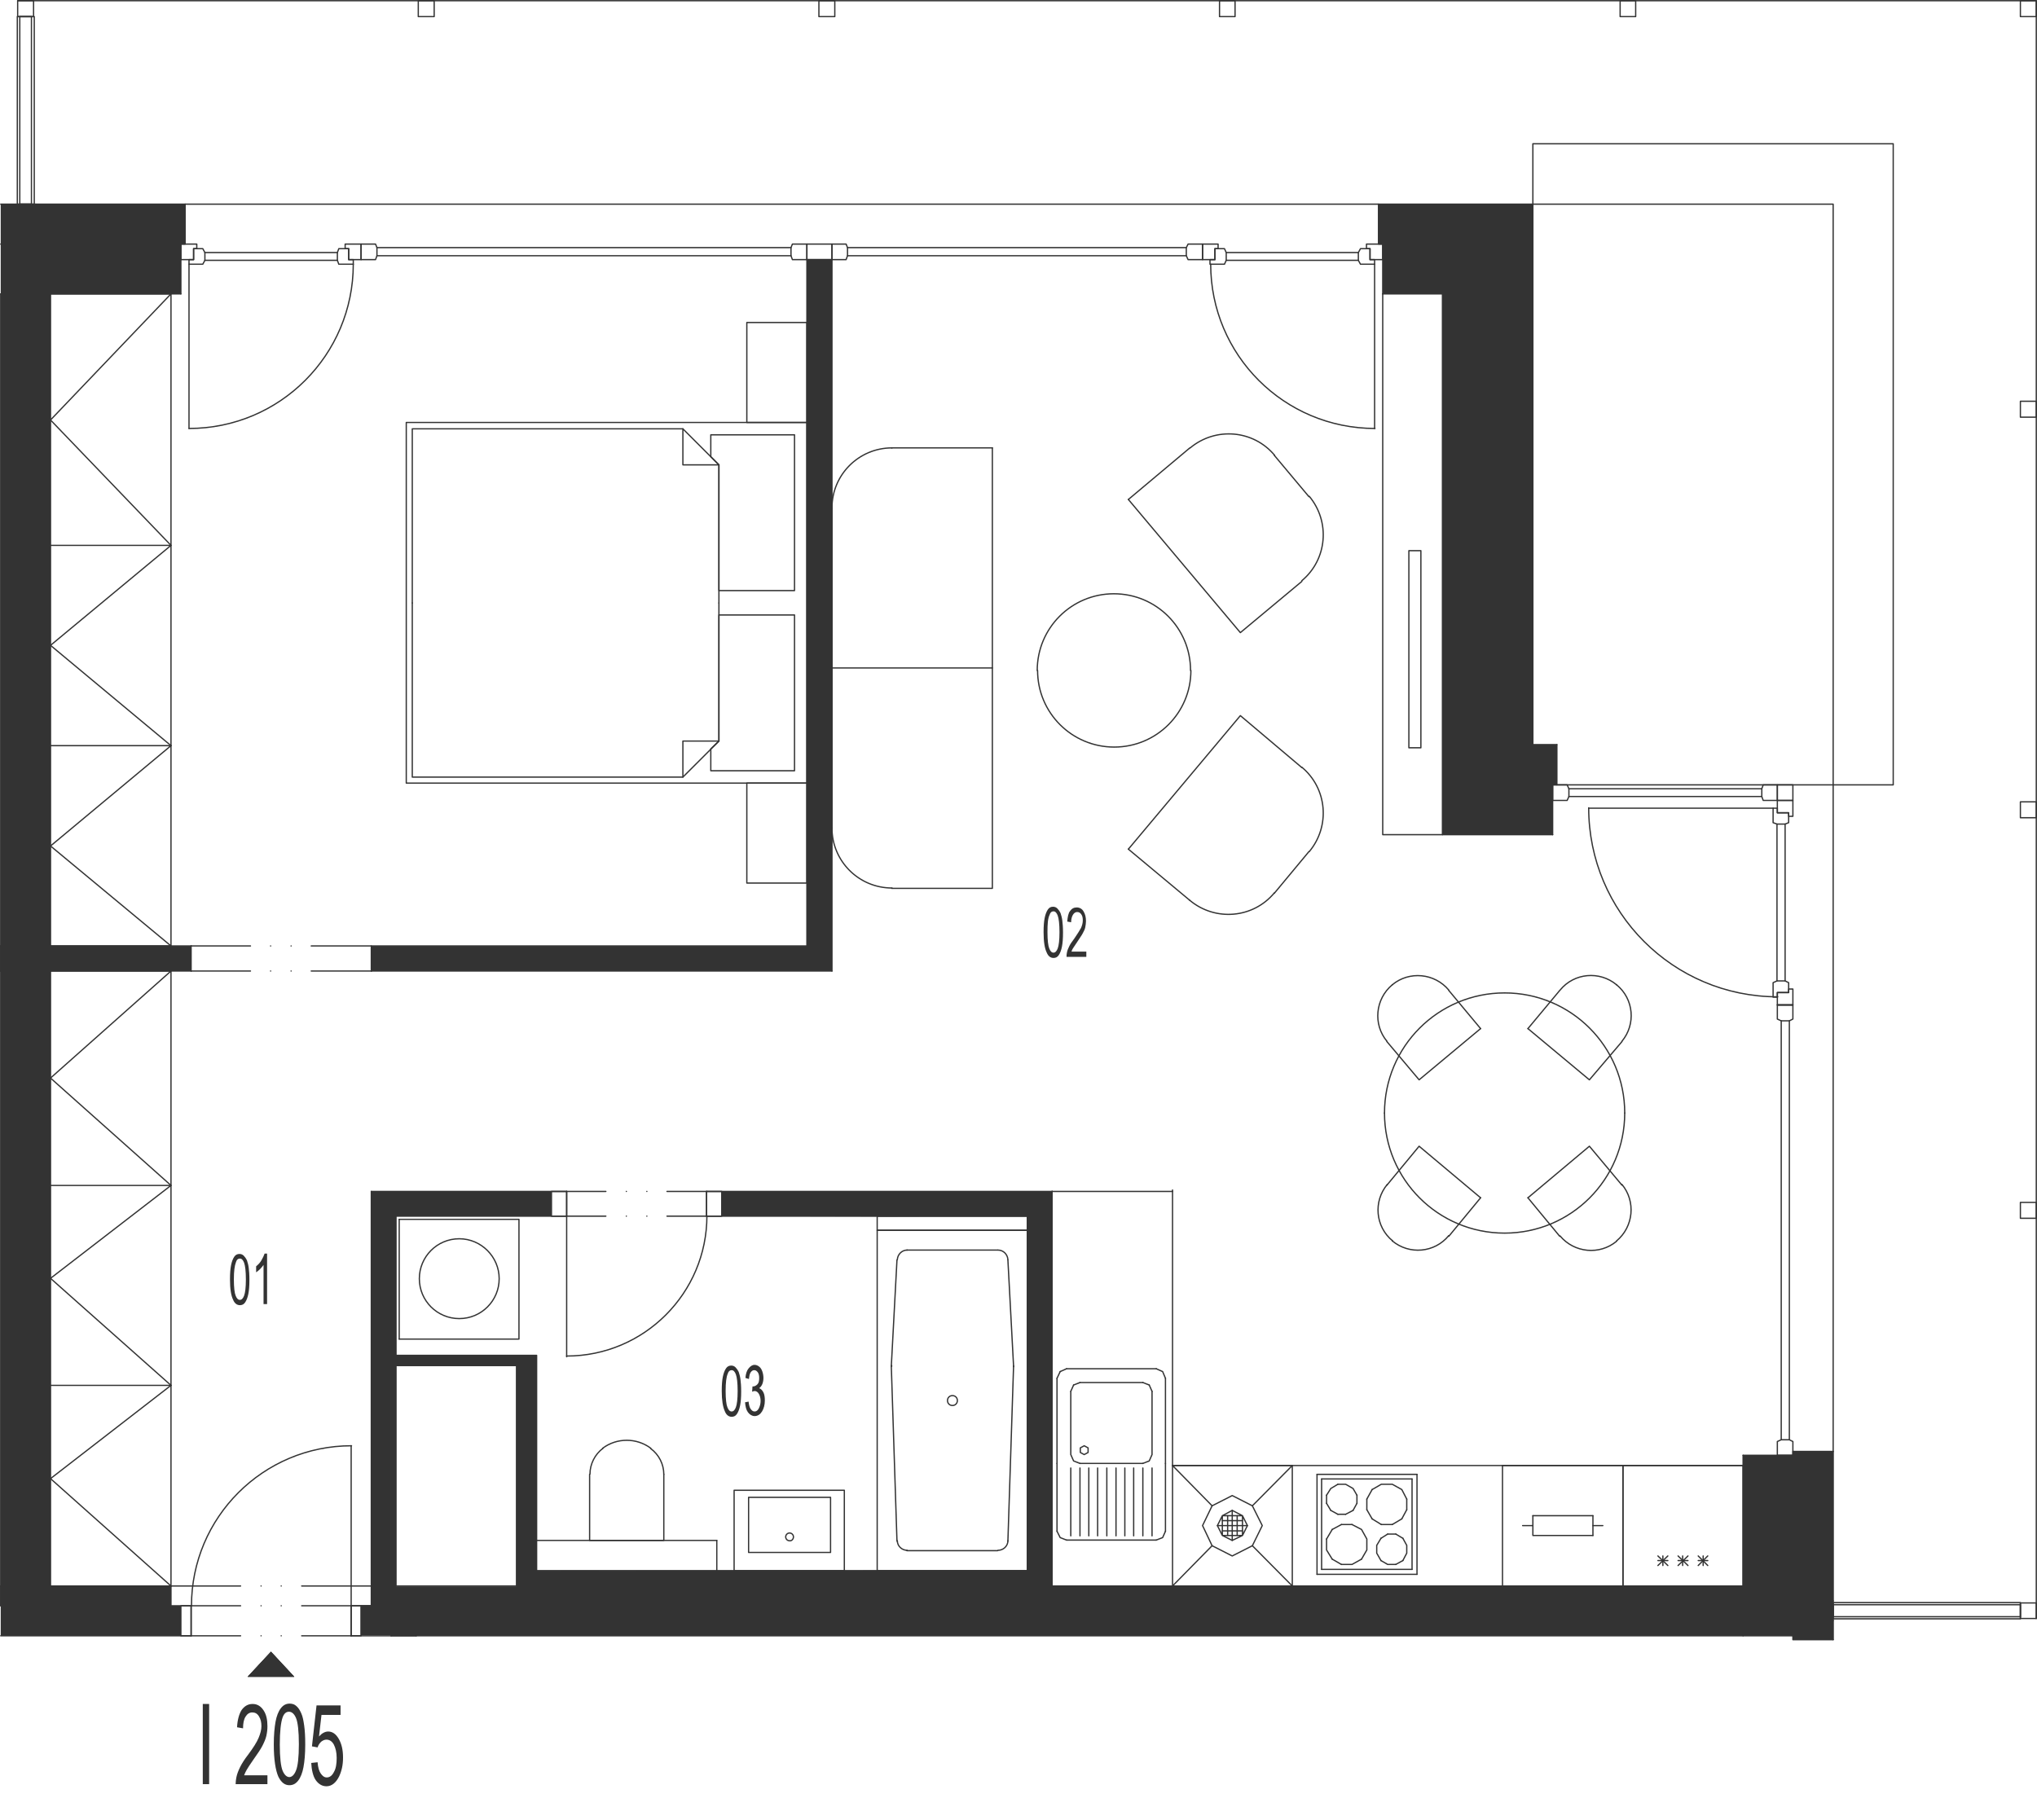 <?xml version="1.0" encoding="utf-8"?>
<!-- Generator: Adobe Illustrator 27.4.0, SVG Export Plug-In . SVG Version: 6.00 Build 0)  -->
<svg version="1.1" xmlns="http://www.w3.org/2000/svg" xmlns:xlink="http://www.w3.org/1999/xlink" x="0px" y="0px"
	 viewBox="0 0 576.6 515.3" style="enable-background:new 0 0 576.6 515.3;" xml:space="preserve">
<style type="text/css">
	.st0{fill:none;stroke:#333333;stroke-width:0.36;stroke-linecap:round;stroke-linejoin:round;stroke-miterlimit:10;}
	.st1{fill:#333333;}
	.st2{display:none;}
	
		.st3{display:inline;fill:#333333;stroke:#333333;stroke-width:0.6;stroke-linecap:round;stroke-linejoin:round;stroke-miterlimit:10;}
	.st4{display:inline;fill:#333333;stroke:#333333;stroke-miterlimit:10;}
	.st5{display:inline;fill:#333333;stroke:#333333;stroke-width:0;stroke-linecap:round;stroke-miterlimit:10;}
	.st6{display:inline;}
</style>
<g id="vykres">
	<polyline class="st0" points="5,0.2 576.4,0.2 576.4,458.2 	"/>
	<polyline class="st0" points="5,0.2 9.5,0.2 9.5,4.7 5,4.7 5,0.2 	"/>
	<polyline class="st0" points="118.4,0.2 122.9,0.2 122.9,4.7 118.4,4.7 118.4,0.2 	"/>
	<polyline class="st0" points="231.8,0.2 236.3,0.2 236.3,4.7 231.8,4.7 231.8,0.2 	"/>
	<polyline class="st0" points="345.2,0.2 349.6,0.2 349.6,4.7 345.2,4.7 345.2,0.2 	"/>
	<polyline class="st0" points="458.6,0.2 463,0.2 463,4.7 458.6,4.7 458.6,0.2 	"/>
	<polyline class="st0" points="571.9,0.2 576.4,0.2 576.4,4.7 571.9,4.7 571.9,0.2 	"/>
	<polyline class="st0" points="571.9,113.6 576.4,113.6 576.4,118.1 571.9,118.1 571.9,113.6 	"/>
	<polyline class="st0" points="571.9,227 576.4,227 576.4,231.5 571.9,231.5 571.9,227 	"/>
	<polyline class="st0" points="571.9,340.4 576.4,340.4 576.4,344.9 571.9,344.9 571.9,340.4 	"/>
	<polyline class="st0" points="571.9,453.8 576.4,453.8 576.4,458.2 571.9,458.2 571.9,453.8 	"/>
	<line class="st0" x1="518.9" y1="410.9" x2="518.9" y2="453.2"/>
	<line class="st0" x1="493.4" y1="412" x2="493.4" y2="449"/>
	<line class="st0" x1="507.5" y1="412" x2="507.5" y2="463.1"/>
	<line class="st0" x1="14.3" y1="83.2" x2="51.2" y2="83.2"/>
	<line class="st0" x1="0.2" y1="83.2" x2="0.2" y2="83.2"/>
	<line class="st0" x1="0.2" y1="57.8" x2="4.5" y2="57.8"/>
	<line class="st0" x1="433.9" y1="57.8" x2="390.2" y2="57.8"/>
	<line class="st0" x1="439.5" y1="222.2" x2="439.5" y2="236.3"/>
	<line class="st0" x1="493.4" y1="412" x2="507.5" y2="412"/>
	<polyline class="st0" points="518.9,410.9 518.9,222.2 440.7,222.2 	"/>
	<polyline class="st0" points="440.7,210.8 433.9,210.8 433.9,57.8 	"/>
	<polyline class="st0" points="439.5,236.3 408.3,236.3 408.3,83.2 	"/>
	<line class="st0" x1="51.2" y1="83.2" x2="51.2" y2="69.1"/>
	<line class="st0" x1="391.4" y1="83.2" x2="391.4" y2="69.1"/>
	<polyline class="st0" points="57.4,70.4 54.8,70.4 54.8,73.5 53.5,73.5 53.5,74.8 57.4,74.8 58,73.7 58,71.5 57.4,70.4 	"/>
	<polyline class="st0" points="51.2,73.5 54.8,73.5 54.8,70.4 55.7,70.4 55.7,69.1 51.2,69.1 51.2,73.5 	"/>
	<polyline class="st0" points="95.9,70.4 98.7,70.4 98.7,73.5 100,73.5 100,74.8 95.9,74.8 95.5,73.7 95.5,71.5 95.9,70.4 	"/>
	<polyline class="st0" points="102.2,73.5 98.7,73.5 98.7,70.4 97.7,70.4 97.7,69.1 102.2,69.1 102.2,73.5 	"/>
	<line class="st0" x1="58" y1="73.7" x2="95.5" y2="73.7"/>
	<line class="st0" x1="58" y1="71.5" x2="95.5" y2="71.5"/>
	<line class="st0" x1="53.5" y1="74.8" x2="53.5" y2="121.3"/>
	<path class="st0" d="M53.5,121.3c25.7,0,46.5-20.8,46.5-46.5"/>
	<polyline class="st0" points="106.3,73.5 102.2,73.5 102.2,69.1 106.3,69.1 106.7,70.1 106.7,72.4 106.3,73.5 	"/>
	<line class="st0" x1="106.7" y1="70.1" x2="223.9" y2="70.1"/>
	<line class="st0" x1="106.7" y1="72.4" x2="223.9" y2="72.4"/>
	<polyline class="st0" points="224.3,73.5 228.4,73.5 228.4,69.1 224.3,69.1 223.9,70.1 223.9,72.4 224.3,73.5 	"/>
	<line class="st0" x1="390.2" y1="57.8" x2="52.4" y2="57.8"/>
	<polyline class="st0" points="385.1,70.4 387.8,70.4 387.8,73.5 389.1,73.5 389.1,74.8 385.1,74.8 384.5,73.7 384.5,71.5 
		385.1,70.4 	"/>
	<polyline class="st0" points="391.4,73.5 387.8,73.5 387.8,70.4 386.8,70.4 386.8,69.1 391.4,69.1 391.4,73.5 	"/>
	<polyline class="st0" points="346.6,70.4 343.9,70.4 343.9,73.5 342.5,73.5 342.5,74.8 346.6,74.8 347.1,73.7 347.1,71.5 
		346.6,70.4 	"/>
	<polyline class="st0" points="340.4,73.5 343.9,73.5 343.9,70.4 344.8,70.4 344.8,69.1 340.4,69.1 340.4,73.5 	"/>
	<line class="st0" x1="384.5" y1="73.7" x2="347.1" y2="73.7"/>
	<line class="st0" x1="384.5" y1="71.5" x2="347.1" y2="71.5"/>
	<line class="st0" x1="389.1" y1="74.8" x2="389.1" y2="121.3"/>
	<path class="st0" d="M342.7,74.8c0,25.7,20.8,46.5,46.5,46.5"/>
	<polyline class="st0" points="336.3,73.5 340.4,73.5 340.4,69.1 336.3,69.1 335.8,70.1 335.8,72.4 336.3,73.5 	"/>
	<line class="st0" x1="335.8" y1="70.1" x2="239.9" y2="70.1"/>
	<line class="st0" x1="335.8" y1="72.4" x2="239.9" y2="72.4"/>
	<polyline class="st0" points="239.5,73.5 235.5,73.5 235.5,69.1 239.5,69.1 239.9,70.1 239.9,72.4 239.5,73.5 	"/>
	<polyline class="st0" points="235.5,69.1 228.4,69.1 228.4,73.5 235.5,73.5 235.5,69.1 	"/>
	<line class="st0" x1="391.4" y1="83.2" x2="408.3" y2="83.2"/>
	<polyline class="st0" points="439.5,222.2 422.6,222.2 422.6,69.1 391.4,69.1 	"/>
	<line class="st0" x1="0.2" y1="69.1" x2="51.2" y2="69.1"/>
	<line class="st0" x1="493.4" y1="463.1" x2="507.5" y2="463.1"/>
	<line class="st0" x1="518.9" y1="458.8" x2="518.9" y2="464.2"/>
	<line class="st0" x1="10.1" y1="57.8" x2="52.4" y2="57.8"/>
	<line class="st0" x1="4.5" y1="57.8" x2="10.1" y2="57.8"/>
	<polyline class="st0" points="518.9,458.3 518.9,453.7 571.9,453.7 571.9,458.3 518.9,458.3 	"/>
	<line class="st0" x1="518.9" y1="458.8" x2="518.9" y2="453.2"/>
	<polyline class="st0" points="506.3,232.9 506.3,230.1 503.1,230.1 503.1,228.8 501.9,228.8 501.9,232.9 503,233.3 505.3,233.3 
		506.3,232.9 	"/>
	<polyline class="st0" points="503.1,226.6 503.1,230.1 506.3,230.1 506.3,231.1 507.5,231.1 507.5,226.6 503.1,226.6 	"/>
	<polyline class="st0" points="506.3,278.2 506.3,281 503.1,281 503.1,282.3 501.9,282.3 501.9,278.2 503,277.7 505.3,277.7 
		506.3,278.2 	"/>
	<polyline class="st0" points="503.1,284.5 503.1,281 506.3,281 506.3,280 507.5,280 507.5,284.5 503.1,284.5 	"/>
	<line class="st0" x1="503" y1="233.3" x2="503" y2="277.7"/>
	<line class="st0" x1="505.3" y1="233.3" x2="505.3" y2="277.7"/>
	<polyline class="st0" points="503.1,288.5 503.1,284.5 507.5,284.5 507.5,288.5 506.5,289 504.2,289 503.1,288.5 	"/>
	<line class="st0" x1="506.5" y1="289" x2="506.5" y2="407.6"/>
	<line class="st0" x1="504.2" y1="289" x2="504.2" y2="407.6"/>
	<polyline class="st0" points="503.1,408.1 503.1,412 507.5,412 507.5,408.1 506.5,407.6 504.2,407.6 503.1,408.1 	"/>
	<line class="st0" x1="503.1" y1="284.5" x2="507.5" y2="284.5"/>
	<polyline class="st0" points="507.5,226.6 507.5,222.2 503.1,222.2 503.1,226.6 507.5,226.6 	"/>
	<line class="st0" x1="501.9" y1="228.8" x2="449.7" y2="228.8"/>
	<path class="st0" d="M449.7,228.7c0,29.5,23.9,53.5,53.5,53.5"/>
	<polyline class="st0" points="518.9,464.2 507.5,464.2 507.5,463.1 	"/>
	<polyline class="st0" points="518.9,410.9 507.5,410.9 507.5,412 	"/>
	<polyline class="st0" points="440.7,210.8 440.7,222.2 439.5,222.2 	"/>
	<polyline class="st0" points="390.2,57.8 390.2,69.1 391.4,69.1 	"/>
	<polyline class="st0" points="52.4,57.8 52.4,69.1 51.2,69.1 	"/>
	<polyline class="st0" points="571.9,454.3 571.9,457.7 518.9,457.7 518.9,454.3 571.9,454.3 	"/>
	<polyline class="st0" points="518.9,222.2 518.9,57.8 433.9,57.8 	"/>
	<polyline class="st0" points="518.9,222.2 535.9,222.2 535.9,40.7 433.9,40.7 433.9,57.8 	"/>
	<polyline class="st0" points="9.7,57.8 4.9,57.8 4.9,4.7 9.7,4.7 9.7,57.8 	"/>
	<polyline class="st0" points="5.6,4.7 8.9,4.7 8.9,57.8 5.6,57.8 5.6,4.7 	"/>
	<polyline class="st0" points="443.6,226.6 439.5,226.6 439.5,222.2 443.6,222.2 444.1,223.3 444.1,225.5 443.6,226.6 	"/>
	<line class="st0" x1="444.1" y1="223.3" x2="498.7" y2="223.3"/>
	<line class="st0" x1="444.1" y1="225.5" x2="498.7" y2="225.5"/>
	<polyline class="st0" points="499.1,226.6 503.1,226.6 503.1,222.2 499.1,222.2 498.7,223.3 498.7,225.5 499.1,226.6 	"/>
	<line class="st0" x1="0.2" y1="83.2" x2="0.2" y2="267.8"/>
	<line class="st0" x1="14.3" y1="83.2" x2="14.3" y2="267.8"/>
	<line class="st0" x1="14.3" y1="449" x2="48.4" y2="449"/>
	<line class="st0" x1="0.2" y1="454.6" x2="0.2" y2="449"/>
	<line class="st0" x1="0.2" y1="463.1" x2="54.1" y2="463.1"/>
	<line class="st0" x1="0.2" y1="274.9" x2="0.2" y2="449"/>
	<polyline class="st0" points="105.1,454.6 99.4,454.6 99.4,463.1 	"/>
	<polyline class="st0" points="48.4,454.6 54.1,454.6 54.1,463.1 	"/>
	<line class="st0" x1="99.4" y1="454.6" x2="85.4" y2="454.6"/>
	<line class="st0" x1="79.6" y1="454.6" x2="79.6" y2="454.6"/>
	<line class="st0" x1="73.9" y1="454.6" x2="73.9" y2="454.6"/>
	<line class="st0" x1="68.1" y1="454.6" x2="54.1" y2="454.6"/>
	<line class="st0" x1="99.4" y1="463.1" x2="85.4" y2="463.1"/>
	<line class="st0" x1="79.6" y1="463.1" x2="79.6" y2="463.1"/>
	<line class="st0" x1="73.9" y1="463.1" x2="73.9" y2="463.1"/>
	<line class="st0" x1="68.1" y1="463.1" x2="54.1" y2="463.1"/>
	<polyline class="st0" points="54.1,454.6 54.1,463.1 51.2,463.1 51.2,454.6 54.1,454.6 	"/>
	<polyline class="st0" points="99.4,454.6 99.4,463.1 102.2,463.1 102.2,454.6 99.4,454.6 	"/>
	<line class="st0" x1="48.4" y1="454.6" x2="48.4" y2="449"/>
	<line class="st0" x1="105.1" y1="454.6" x2="105.1" y2="449"/>
	<line class="st0" x1="235.5" y1="274.9" x2="105.1" y2="274.9"/>
	<line class="st0" x1="228.4" y1="267.8" x2="228.4" y2="73.5"/>
	<polyline class="st0" points="235.5,274.9 235.5,73.5 228.4,73.5 	"/>
	<line class="st0" x1="54.1" y1="267.8" x2="14.3" y2="267.8"/>
	<line class="st0" x1="54.1" y1="274.9" x2="14.3" y2="274.9"/>
	<line class="st0" x1="493.4" y1="414.9" x2="331.9" y2="414.9"/>
	<line class="st0" x1="297.8" y1="449" x2="297.8" y2="337.3"/>
	<line class="st0" x1="331.9" y1="336.9" x2="331.9" y2="414.9"/>
	<line class="st0" x1="297.8" y1="337.3" x2="331.9" y2="337.3"/>
	<line class="st0" x1="112.1" y1="449" x2="146.2" y2="449"/>
	<line class="st0" x1="99.4" y1="463.1" x2="110.7" y2="463.1"/>
	<line class="st0" x1="14.3" y1="274.9" x2="14.3" y2="449"/>
	<line class="st0" x1="105.1" y1="449.2" x2="105.1" y2="337.3"/>
	<line class="st0" x1="297.8" y1="337.3" x2="200" y2="337.3"/>
	<line class="st0" x1="290.8" y1="344.3" x2="200" y2="344.3"/>
	<line class="st0" x1="112.1" y1="449" x2="112.1" y2="386.6"/>
	<polyline class="st0" points="151.9,444.7 151.9,383.7 112.1,383.7 112.1,344.3 	"/>
	<line class="st0" x1="297.8" y1="449" x2="493.4" y2="449"/>
	<polyline class="st0" points="112.1,386.6 146.2,386.6 146.2,449 	"/>
	<line class="st0" x1="160.4" y1="344.3" x2="160.4" y2="337.3"/>
	<line class="st0" x1="200" y1="344.3" x2="200" y2="337.3"/>
	<line class="st0" x1="200" y1="344.3" x2="188.8" y2="344.3"/>
	<line class="st0" x1="183.1" y1="344.3" x2="183.1" y2="344.3"/>
	<line class="st0" x1="177.3" y1="344.3" x2="177.3" y2="344.3"/>
	<line class="st0" x1="171.5" y1="344.3" x2="160.4" y2="344.3"/>
	<line class="st0" x1="200" y1="337.3" x2="188.8" y2="337.3"/>
	<line class="st0" x1="183.1" y1="337.3" x2="183.1" y2="337.3"/>
	<line class="st0" x1="177.3" y1="337.3" x2="177.3" y2="337.3"/>
	<line class="st0" x1="171.5" y1="337.3" x2="160.4" y2="337.3"/>
	<polyline class="st0" points="200,337.3 200,344.3 204.3,344.3 204.3,337.3 200,337.3 	"/>
	<polyline class="st0" points="160.4,337.3 160.4,344.3 156.1,344.3 156.1,337.3 160.4,337.3 	"/>
	<path class="st0" d="M160.4,383.9c21.9,0,39.7-17.8,39.7-39.7"/>
	<line class="st0" x1="160.4" y1="384.1" x2="160.4" y2="344.3"/>
	<line class="st0" x1="160.4" y1="344.3" x2="112.1" y2="344.3"/>
	<line class="st0" x1="160.4" y1="337.3" x2="105.1" y2="337.3"/>
	<line class="st0" x1="253.9" y1="356.7" x2="252.3" y2="386.7"/>
	<line class="st0" x1="286.9" y1="386.7" x2="285.3" y2="356.7"/>
	<line class="st0" x1="248.3" y1="348.3" x2="248.3" y2="444.7"/>
	<line class="st0" x1="290.8" y1="444.7" x2="290.8" y2="348.3"/>
	<line class="st0" x1="252.3" y1="386.9" x2="253.9" y2="436.3"/>
	<line class="st0" x1="285.3" y1="436.3" x2="286.9" y2="386.9"/>
	<path class="st0" d="M269.6,395.1c-0.8,0-1.4,0.6-1.4,1.4c0,0.8,0.6,1.4,1.4,1.4s1.4-0.6,1.4-1.4
		C271,395.7,270.4,395.1,269.6,395.1"/>
	<line class="st0" x1="256.7" y1="439" x2="282.4" y2="439"/>
	<line class="st0" x1="248.3" y1="444.7" x2="290.8" y2="444.7"/>
	<path class="st0" d="M254,436.2c0,1.5,1.3,2.7,2.8,2.7"/>
	<path class="st0" d="M282.5,438.9c1.5,0,2.8-1.2,2.8-2.7"/>
	<path class="st0" d="M252.4,386.6c0,0.1,0,0.2,0,0.2"/>
	<path class="st0" d="M286.9,386.9c0-0.1,0-0.2,0-0.2"/>
	<line class="st0" x1="290.8" y1="348.3" x2="248.3" y2="348.3"/>
	<line class="st0" x1="282.4" y1="353.9" x2="256.7" y2="353.9"/>
	<path class="st0" d="M256.8,353.9c-1.5,0-2.7,1.2-2.8,2.7"/>
	<path class="st0" d="M285.3,356.6c-0.1-1.5-1.3-2.7-2.8-2.7"/>
	<line class="st0" x1="113" y1="379.1" x2="113" y2="345.2"/>
	<polyline class="st0" points="113,345.2 146.9,345.2 146.9,379.1 113,379.1 	"/>
	<path class="st0" d="M130,350.7c-6.3,0-11.3,5.1-11.3,11.3c0,6.3,5.1,11.3,11.3,11.3c6.3,0,11.3-5.1,11.3-11.3
		C141.3,355.8,136.2,350.7,130,350.7"/>
	<polyline class="st0" points="166.9,417.4 166.9,436.1 187.9,436.1 187.9,417.4 	"/>
	<path class="st0" d="M170.7,410c-2.3,1.7-3.7,4.5-3.7,7.3"/>
	<path class="st0" d="M187.9,417.4c0-2.9-1.4-5.6-3.7-7.3"/>
	<path class="st0" d="M184.2,410c-4-3-9.6-3-13.6,0"/>
	<polyline class="st0" points="239,444.7 207.8,444.7 207.8,421.9 239,421.9 239,444.7 	"/>
	<polyline class="st0" points="235.1,423.9 211.9,423.9 211.9,439.5 235.1,439.5 235.1,423.9 	"/>
	<path class="st0" d="M224.6,435.1c0-0.6-0.5-1.1-1.1-1.1c-0.6,0-1.1,0.5-1.1,1.1s0.5,1.1,1.1,1.1
		C224.1,436.3,224.6,435.7,224.6,435.1"/>
	<line class="st0" x1="297.8" y1="337.3" x2="297.8" y2="449"/>
	<line class="st0" x1="151.9" y1="436.1" x2="202.9" y2="436.1"/>
	<line class="st0" x1="350.2" y1="434.7" x2="350.2" y2="429.1"/>
	<line class="st0" x1="347.5" y1="434.7" x2="347.5" y2="429.1"/>
	<line class="st0" x1="346" y1="433.4" x2="351.7" y2="433.4"/>
	<line class="st0" x1="346" y1="430.5" x2="351.7" y2="430.5"/>
	<line class="st0" x1="348.8" y1="436.1" x2="348.8" y2="427.6"/>
	<line class="st0" x1="344.6" y1="431.9" x2="353.1" y2="431.9"/>
	<polyline class="st0" points="346,434.7 344.6,431.9 346,429.1 351.7,429.1 351.7,434.7 346,434.7 346,429.1 348.8,427.6 
		351.7,429.1 353.1,431.9 351.7,434.7 348.8,436.1 346,434.7 	"/>
	<polyline class="st0" points="343.1,437.6 348.8,440.5 354.5,437.6 357.3,431.9 354.5,426.3 348.8,423.4 343.1,426.3 340.4,431.9 
		343.1,437.6 	"/>
	<line class="st0" x1="343.1" y1="426.3" x2="331.9" y2="414.9"/>
	<line class="st0" x1="365.8" y1="414.9" x2="354.5" y2="426.3"/>
	<line class="st0" x1="365.8" y1="449" x2="354.5" y2="437.6"/>
	<line class="st0" x1="331.9" y1="449" x2="343.1" y2="437.6"/>
	<polyline class="st0" points="331.9,414.9 365.8,414.9 365.8,449 331.9,449 331.9,414.9 	"/>
	<line class="st0" x1="388.4" y1="421.7" x2="386.9" y2="424.4"/>
	<line class="st0" x1="386.9" y1="427.4" x2="388.4" y2="430"/>
	<line class="st0" x1="401.1" y1="417.4" x2="372.8" y2="417.4"/>
	<line class="st0" x1="374.1" y1="418.7" x2="399.7" y2="418.7"/>
	<line class="st0" x1="372.8" y1="445.7" x2="401.1" y2="445.7"/>
	<line class="st0" x1="399.7" y1="444.3" x2="374.1" y2="444.3"/>
	<line class="st0" x1="375.5" y1="425.6" x2="375.5" y2="423.3"/>
	<line class="st0" x1="384.1" y1="423.3" x2="384.1" y2="425.6"/>
	<line class="st0" x1="386.9" y1="424.4" x2="386.9" y2="427.4"/>
	<line class="st0" x1="374.1" y1="418.7" x2="374.1" y2="444.3"/>
	<line class="st0" x1="372.8" y1="445.7" x2="372.8" y2="417.4"/>
	<line class="st0" x1="378.7" y1="428.7" x2="376.7" y2="427.6"/>
	<line class="st0" x1="377.1" y1="433" x2="379.7" y2="431.6"/>
	<line class="st0" x1="379.7" y1="442.9" x2="377.1" y2="441.4"/>
	<line class="st0" x1="375.5" y1="435.7" x2="377.1" y2="433"/>
	<polyline class="st0" points="377.1,441.4 375.5,438.8 375.5,435.7 	"/>
	<line class="st0" x1="376.7" y1="427.6" x2="375.5" y2="425.6"/>
	<polyline class="st0" points="385.4,441.4 382.7,442.9 379.7,442.9 	"/>
	<line class="st0" x1="383" y1="427.6" x2="380.9" y2="428.7"/>
	<line class="st0" x1="379.7" y1="431.6" x2="382.7" y2="431.6"/>
	<line class="st0" x1="380.9" y1="428.7" x2="378.7" y2="428.7"/>
	<polyline class="st0" points="382.7,431.6 385.4,433 386.9,435.7 386.9,438.8 385.4,441.4 	"/>
	<line class="st0" x1="384.1" y1="425.6" x2="383" y2="427.6"/>
	<polyline class="st0" points="375.5,423.3 376.7,421.4 378.7,420.2 	"/>
	<polyline class="st0" points="378.7,420.2 380.9,420.2 383,421.4 384.1,423.3 	"/>
	<line class="st0" x1="398.2" y1="427.4" x2="398.2" y2="424.4"/>
	<line class="st0" x1="401.1" y1="445.7" x2="401.1" y2="417.4"/>
	<line class="st0" x1="399.7" y1="418.7" x2="399.7" y2="444.3"/>
	<line class="st0" x1="396.8" y1="430" x2="394.1" y2="431.6"/>
	<line class="st0" x1="397.1" y1="441.8" x2="395.1" y2="442.9"/>
	<line class="st0" x1="395.1" y1="434.3" x2="397.1" y2="435.5"/>
	<polyline class="st0" points="395.1,442.9 392.8,442.9 390.9,441.8 	"/>
	<line class="st0" x1="391" y1="431.6" x2="394.1" y2="431.6"/>
	<line class="st0" x1="390.9" y1="435.5" x2="392.8" y2="434.3"/>
	<polyline class="st0" points="390.9,435.5 389.7,437.5 389.7,439.7 390.9,441.8 	"/>
	<line class="st0" x1="391" y1="431.6" x2="388.4" y2="430"/>
	<line class="st0" x1="395.1" y1="434.3" x2="392.8" y2="434.3"/>
	<polyline class="st0" points="397.1,441.8 398.2,439.7 398.2,437.5 397.1,435.5 	"/>
	<line class="st0" x1="396.8" y1="430" x2="398.2" y2="427.4"/>
	<polyline class="st0" points="388.4,421.7 391,420.2 394.1,420.2 396.8,421.7 398.2,424.4 	"/>
	<line class="st0" x1="299.2" y1="414.3" x2="299.2" y2="390.2"/>
	<line class="st0" x1="329.9" y1="414.3" x2="329.9" y2="390.2"/>
	<line class="st0" x1="303.9" y1="392.1" x2="303.1" y2="393.9"/>
	<line class="st0" x1="326.1" y1="393.9" x2="325.3" y2="392.1"/>
	<line class="st0" x1="327.3" y1="436" x2="301.9" y2="436"/>
	<line class="st0" x1="305.7" y1="414.3" x2="323.5" y2="414.3"/>
	<line class="st0" x1="308.2" y1="434.8" x2="308.2" y2="415.6"/>
	<line class="st0" x1="310.7" y1="415.6" x2="310.7" y2="434.8"/>
	<line class="st0" x1="313.3" y1="434.8" x2="313.3" y2="415.6"/>
	<line class="st0" x1="315.9" y1="415.6" x2="315.9" y2="434.8"/>
	<line class="st0" x1="318.4" y1="434.8" x2="318.4" y2="415.6"/>
	<line class="st0" x1="320.9" y1="415.6" x2="320.9" y2="434.8"/>
	<line class="st0" x1="323.5" y1="434.8" x2="323.5" y2="415.6"/>
	<line class="st0" x1="326.1" y1="415.6" x2="326.1" y2="434.8"/>
	<line class="st0" x1="329.9" y1="433.5" x2="329.9" y2="414.3"/>
	<polyline class="st0" points="327.3,436 329.1,435.3 329.9,433.5 	"/>
	<polyline class="st0" points="323.5,414.3 325.3,413.6 326.1,411.8 326.1,393.9 	"/>
	<polyline class="st0" points="306.9,411.8 308,411.2 308,409.9 306.9,409.3 305.8,409.9 305.8,411.2 306.9,411.8 	"/>
	<line class="st0" x1="303.1" y1="434.8" x2="303.1" y2="415.6"/>
	<line class="st0" x1="305.7" y1="415.6" x2="305.7" y2="434.8"/>
	<line class="st0" x1="299.2" y1="433.5" x2="299.2" y2="414.3"/>
	<polyline class="st0" points="299.2,433.5 300.1,435.3 301.9,436 	"/>
	<polyline class="st0" points="303.1,393.9 303.1,411.8 303.9,413.6 305.7,414.3 	"/>
	<line class="st0" x1="327.3" y1="387.5" x2="301.9" y2="387.5"/>
	<line class="st0" x1="323.5" y1="391.4" x2="305.7" y2="391.4"/>
	<polyline class="st0" points="327.3,387.5 329.1,388.3 329.9,390.2 	"/>
	<line class="st0" x1="325.3" y1="392.1" x2="323.5" y2="391.4"/>
	<line class="st0" x1="300.1" y1="388.3" x2="301.9" y2="387.5"/>
	<line class="st0" x1="305.7" y1="391.4" x2="303.9" y2="392.1"/>
	<line class="st0" x1="300.1" y1="388.3" x2="299.2" y2="390.2"/>
	<line class="st0" x1="459.4" y1="414.9" x2="493.4" y2="414.9"/>
	<line class="st0" x1="493.4" y1="449" x2="459.4" y2="449"/>
	<line class="st0" x1="480.7" y1="440.5" x2="483.4" y2="443.2"/>
	<line class="st0" x1="483.4" y1="440.5" x2="480.7" y2="443.2"/>
	<line class="st0" x1="483.4" y1="441.8" x2="480.7" y2="441.8"/>
	<line class="st0" x1="493.4" y1="414.9" x2="493.4" y2="449"/>
	<line class="st0" x1="482.1" y1="440.5" x2="482.1" y2="443.2"/>
	<line class="st0" x1="459.4" y1="449" x2="459.4" y2="414.9"/>
	<line class="st0" x1="469.3" y1="440.5" x2="472.1" y2="443.2"/>
	<line class="st0" x1="472.1" y1="440.5" x2="469.3" y2="443.2"/>
	<line class="st0" x1="472.1" y1="441.8" x2="469.3" y2="441.8"/>
	<line class="st0" x1="475" y1="440.5" x2="477.8" y2="443.2"/>
	<line class="st0" x1="477.8" y1="440.5" x2="475" y2="443.2"/>
	<line class="st0" x1="477.8" y1="441.8" x2="475" y2="441.8"/>
	<line class="st0" x1="476.3" y1="440.5" x2="476.3" y2="443.2"/>
	<line class="st0" x1="470.7" y1="440.5" x2="470.7" y2="443.2"/>
	<line class="st0" x1="117.8" y1="463.1" x2="493.4" y2="463.1"/>
	<line class="st0" x1="99.4" y1="409.3" x2="99.4" y2="454.6"/>
	<path class="st0" d="M99.5,409.3c-25,0-45.3,20.3-45.3,45.3"/>
	<line class="st0" x1="0.2" y1="274.9" x2="0.2" y2="267.8"/>
	<line class="st0" x1="14.3" y1="274.9" x2="14.3" y2="267.8"/>
	<line class="st0" x1="110.7" y1="463.1" x2="117.8" y2="463.1"/>
	<line class="st0" x1="112.1" y1="449" x2="105.1" y2="449"/>
	<polyline class="st0" points="211.4,250 211.4,221.7 228.4,221.7 228.4,250 211.4,250 	"/>
	<polyline class="st0" points="211.4,119.6 211.4,91.3 228.4,91.3 228.4,119.6 211.4,119.6 	"/>
	<polyline class="st0" points="203.5,131.6 201.2,129.3 201.2,123.1 224.9,123.1 224.9,167.2 203.5,167.2 203.5,131.6 	"/>
	<polyline class="st0" points="203.5,174.1 224.9,174.1 224.9,218.2 201.2,218.2 201.2,212 203.5,209.8 203.5,174.1 	"/>
	<polyline class="st0" points="116.7,170.7 116.7,121.4 193.3,121.4 203.5,131.6 203.5,170.7 	"/>
	<polyline class="st0" points="193.3,121.4 193.3,131.6 203.5,131.6 	"/>
	<polyline class="st0" points="203.5,170.7 203.5,209.8 193.3,220 116.7,220 116.7,170.7 	"/>
	<polyline class="st0" points="193.3,220 193.3,209.8 203.5,209.8 	"/>
	<polyline class="st0" points="115,221.7 115,119.6 228.4,119.6 228.4,221.7 115,221.7 	"/>
	<path class="st0" d="M293.7,189.8c0,12,9.7,21.7,21.7,21.7c12,0,21.7-9.7,21.7-21.7"/>
	<path class="st0" d="M337,189.8c0-12-9.7-21.7-21.7-21.7c-12,0-21.7,9.7-21.7,21.7"/>
	<polyline class="st0" points="319.4,141.4 351.1,179.1 368.5,164.6 	"/>
	<path class="st0" d="M368.5,164.4c7.2-6,8.1-16.7,2.1-23.9"/>
	<line class="st0" x1="370.5" y1="140.6" x2="360.7" y2="128.9"/>
	<path class="st0" d="M360.8,128.9c-6-7.2-16.7-8.1-23.9-2.1"/>
	<line class="st0" x1="319.4" y1="141.4" x2="336.8" y2="126.8"/>
	<polyline class="st0" points="336.8,254.9 336.8,254.9 319.4,240.4 	"/>
	<path class="st0" d="M336.8,254.9c7.2,6,17.9,5.1,23.9-2.1"/>
	<line class="st0" x1="370.5" y1="241.1" x2="360.7" y2="252.9"/>
	<path class="st0" d="M370.6,241.1c6-7.2,5.1-17.9-2.1-23.9"/>
	<polyline class="st0" points="319.4,240.4 351.1,202.6 368.5,217.3 	"/>
	<polyline class="st0" points="252.4,126.8 252.4,126.8 280.9,126.8 	"/>
	<path class="st0" d="M252.5,126.8c-9.4,0-17,7.6-17,17"/>
	<line class="st0" x1="235.5" y1="234.4" x2="235.5" y2="143.8"/>
	<path class="st0" d="M235.5,234.4c0,9.4,7.6,17,17,17"/>
	<polyline class="st0" points="280.9,126.8 280.9,251.5 252.4,251.5 	"/>
	<line class="st0" x1="280.9" y1="189.1" x2="235.5" y2="189.1"/>
	<polyline class="st0" points="408.3,236.3 391.4,236.3 391.4,83.2 	"/>
	<polyline class="st0" points="402.2,211.7 402.2,155.9 398.8,155.9 398.8,211.7 402.2,211.7 	"/>
	<polyline class="st0" points="432.5,339.1 449.9,324.5 459.1,335.5 	"/>
	<path class="st0" d="M457.6,351.3c4.8-4,5.5-11.2,1.5-16"/>
	<path class="st0" d="M441.6,349.9c4,4.8,11.2,5.5,16,1.5"/>
	<line class="st0" x1="432.5" y1="339.1" x2="441.5" y2="350"/>
	<polyline class="st0" points="410.1,350 410.1,350 419.1,339.1 	"/>
	<path class="st0" d="M394.1,351.3c4.8,4,12,3.4,16-1.5"/>
	<path class="st0" d="M392.7,335.3c-4,4.8-3.4,12,1.5,16"/>
	<polyline class="st0" points="419.1,339.1 401.7,324.5 392.6,335.5 	"/>
	<polyline class="st0" points="419.1,291.2 401.7,305.7 392.6,294.9 	"/>
	<path class="st0" d="M394.1,278.8c-4.8,4-5.5,11.2-1.5,16"/>
	<path class="st0" d="M410.1,280.3c-4-4.8-11.2-5.5-16-1.5"/>
	<line class="st0" x1="419.1" y1="291.2" x2="410.1" y2="280.4"/>
	<polyline class="st0" points="441.5,280.4 441.5,280.4 432.5,291.2 	"/>
	<path class="st0" d="M457.6,278.8c-4.8-4-12-3.4-16,1.5"/>
	<path class="st0" d="M459.1,294.8c4-4.8,3.4-12-1.5-16"/>
	<polyline class="st0" points="432.5,291.2 449.9,305.7 459.1,294.9 	"/>
	<path class="st0" d="M391.9,315.1c0,18.8,15.2,34,34,34c18.8,0,34-15.2,34-34"/>
	<path class="st0" d="M459.9,315.1c0-18.8-15.2-34-34-34c-18.8,0-34,15.2-34,34"/>
	<polyline class="st0" points="14.3,267.8 48.4,267.8 48.4,83.2 14.3,83.2 	"/>
	<line class="st0" x1="48.4" y1="211.1" x2="14.3" y2="211.1"/>
	<polyline class="st0" points="48.4,211.1 14.3,182.7 48.4,154.4 14.3,154.4 	"/>
	<polyline class="st0" points="48.4,154.4 14.3,118.9 48.4,83.2 	"/>
	<polyline class="st0" points="48.4,267.8 14.3,239.5 48.4,211.1 	"/>
	<polyline class="st0" points="14.3,449 48.4,449 48.4,274.9 14.3,274.9 	"/>
	<line class="st0" x1="48.4" y1="392.2" x2="14.3" y2="392.2"/>
	<polyline class="st0" points="48.4,392.2 14.3,361.9 48.4,335.6 14.3,335.6 	"/>
	<polyline class="st0" points="48.4,335.6 14.3,305.2 48.4,274.9 	"/>
	<polyline class="st0" points="48.4,449 14.3,418.6 48.4,392.2 	"/>
	<line class="st0" x1="105.1" y1="449" x2="85.4" y2="449"/>
	<line class="st0" x1="79.6" y1="449" x2="79.6" y2="449"/>
	<line class="st0" x1="73.9" y1="449" x2="73.9" y2="449"/>
	<line class="st0" x1="68.1" y1="449" x2="48.4" y2="449"/>
	<line class="st0" x1="290.8" y1="444.7" x2="151.9" y2="444.7"/>
	<line class="st0" x1="202.9" y1="436.1" x2="202.9" y2="444.7"/>
	<line class="st0" x1="146.2" y1="449" x2="297.8" y2="449"/>
	<line class="st0" x1="151.9" y1="444.7" x2="290.8" y2="444.7"/>
	<line class="st0" x1="112.1" y1="386.6" x2="112.1" y2="383.7"/>
	<polyline class="st0" points="248.3,348.3 290.8,348.3 290.8,344.3 248.3,344.3 248.3,348.3 	"/>
	<line class="st0" x1="459.4" y1="414.9" x2="425.3" y2="414.9"/>
	<line class="st0" x1="425.3" y1="449" x2="459.4" y2="449"/>
	<line class="st0" x1="431" y1="431.9" x2="433.9" y2="431.9"/>
	<line class="st0" x1="425.3" y1="414.9" x2="425.3" y2="449"/>
	<line class="st0" x1="459.4" y1="449" x2="459.4" y2="414.9"/>
	<line class="st0" x1="450.9" y1="429.1" x2="450.9" y2="434.7"/>
	<polyline class="st0" points="450.9,434.7 433.9,434.7 433.9,429.1 	"/>
	<line class="st0" x1="453.7" y1="431.9" x2="450.9" y2="431.9"/>
	<line class="st0" x1="433.9" y1="429.1" x2="450.9" y2="429.1"/>
	<line class="st0" x1="290.8" y1="444.7" x2="290.8" y2="344.3"/>
	<line class="st0" x1="290.8" y1="444.7" x2="290.8" y2="449"/>
	<line class="st0" x1="54.1" y1="274.9" x2="54.1" y2="267.8"/>
	<polyline class="st0" points="228.4,267.8 105.1,267.8 105.1,274.9 	"/>
	<line class="st0" x1="105.1" y1="274.9" x2="88.1" y2="274.9"/>
	<line class="st0" x1="82.4" y1="274.9" x2="82.4" y2="274.9"/>
	<line class="st0" x1="76.6" y1="274.9" x2="76.6" y2="274.9"/>
	<line class="st0" x1="70.9" y1="274.9" x2="54.1" y2="274.9"/>
	<line class="st0" x1="105.1" y1="267.8" x2="88.1" y2="267.8"/>
	<line class="st0" x1="82.4" y1="267.8" x2="82.4" y2="267.8"/>
	<line class="st0" x1="76.6" y1="267.8" x2="76.6" y2="267.8"/>
	<line class="st0" x1="70.9" y1="267.8" x2="54.1" y2="267.8"/>
	<line class="st0" x1="0.2" y1="454.6" x2="0.2" y2="449"/>
	<path class="st0" d="M0.2,267.8"/>
	<path class="st0" d="M0.2,274.9"/>
	<line class="st0" x1="0.2" y1="274.9" x2="0.2" y2="267.8"/>
	<line class="st0" x1="110.7" y1="463.1" x2="117.8" y2="463.1"/>
	<line class="st0" x1="0.2" y1="267.8" x2="0.2" y2="274.9"/>
</g>
<g id="vypln">
	<g>
		<path class="st1" d="M117.8,463.1h375.6h7.1h7.1v1.1h11.4v-1.1v-4.3v-1.1v-3.5v-1.1V412v-1.1h-11.4v1.1h-7.1h-7.1v37H297.8V344.2
			v-0.1v-6.8h-93.5v6.8v0.1v0.1l46.6,0.1l20-0.1l19.9-0.1v100.4l-139,0.2v-0.2v-33v-25.1v-2.9h-39.7v-2.5v-36.8h43.9v-7.1h-51v7.1
			v36.8v5.6v62v0.1v5.6h-2.9v8.5h8.5 M112.1,448.9v-62v-0.2h34.1v25.1v33v0.2v4.1h-34.1V448.9z"/>
		<polygon class="st1" points="391.4,73.5 391.4,76.1 391.4,83.2 408.3,83.2 408.3,222.2 408.3,226.6 408.3,236.3 439.5,236.3 
			439.5,226.6 439.5,222.2 440.7,222.2 440.7,210.8 433.9,210.8 433.9,69.1 433.9,57.8 390.2,57.8 390.2,69.1 391.4,69.1 		"/>
		<polyline class="st1" points="0.2,463.1 51.2,463.1 51.2,454.6 48.4,454.6 48.4,449 14.3,449 14.3,274.9 54.1,274.9 54.1,267.8 
			14.3,267.8 14.3,83.2 51.2,83.2 51.2,76.1 51.2,73.5 51.2,69.1 52.4,69.1 52.4,57.8 0.2,57.8 0.2,69.1 0.2,73.5 0.2,76.1 
			0.2,83.2 0.2,83.2 0.2,267.8 		"/>
		<polyline class="st1" points="0.2,274.9 0.2,449 0.2,454.6 		"/>
		<polygon class="st1" points="235.5,267.8 235.5,83.2 235.5,73.5 228.4,73.5 228.4,83.2 228.4,267.8 105.1,267.8 105.1,274.9 
			235.5,274.9 		"/>
	</g>
</g>
<g id="popisky">
	<g>
		<path class="st1" d="M65.1,362.2c0-1.7,0.1-3,0.3-4c0.2-1,0.5-1.8,0.9-2.4c0.4-0.6,0.9-0.8,1.5-0.8c0.5,0,0.9,0.2,1.2,0.5
			c0.3,0.3,0.6,0.7,0.9,1.3c0.2,0.6,0.4,1.3,0.5,2.1c0.1,0.8,0.2,1.9,0.2,3.4c0,1.7-0.1,3-0.3,4c-0.2,1-0.5,1.8-0.9,2.4
			s-0.9,0.8-1.5,0.8c-0.8,0-1.5-0.5-1.9-1.5C65.4,366.8,65.1,364.9,65.1,362.2z M66.2,362.2c0,2.3,0.2,3.9,0.5,4.6
			c0.3,0.8,0.7,1.2,1.2,1.2c0.5,0,0.9-0.4,1.2-1.2s0.5-2.3,0.5-4.6c0-2.3-0.2-3.9-0.5-4.7s-0.7-1.2-1.2-1.2c-0.5,0-0.9,0.3-1.1,1
			C66.4,358.3,66.2,359.9,66.2,362.2z"/>
		<path class="st1" d="M75.6,369.2h-1v-11.1c-0.3,0.4-0.6,0.8-1,1.2s-0.8,0.7-1.1,0.9v-1.7c0.6-0.5,1.1-1,1.5-1.7
			c0.4-0.7,0.7-1.3,0.9-1.9h0.7V369.2z"/>
	</g>
	<g>
		<path class="st1" d="M295.4,263.9c0-1.7,0.1-3,0.3-4c0.2-1,0.5-1.8,0.9-2.4c0.4-0.6,0.9-0.8,1.5-0.8c0.5,0,0.9,0.2,1.2,0.5
			c0.3,0.3,0.6,0.7,0.9,1.3c0.2,0.6,0.4,1.3,0.5,2.1c0.1,0.8,0.2,1.9,0.2,3.4c0,1.7-0.1,3-0.3,4c-0.2,1-0.5,1.8-0.9,2.4
			s-0.9,0.8-1.5,0.8c-0.8,0-1.5-0.5-1.9-1.5C295.7,268.5,295.4,266.6,295.4,263.9z M296.5,263.9c0,2.3,0.2,3.9,0.5,4.6
			c0.3,0.8,0.7,1.2,1.2,1.2c0.5,0,0.9-0.4,1.2-1.2s0.5-2.3,0.5-4.6c0-2.3-0.2-3.9-0.5-4.7s-0.7-1.2-1.2-1.2c-0.5,0-0.9,0.3-1.1,1
			C296.6,260,296.5,261.6,296.5,263.9z"/>
		<path class="st1" d="M307.5,269.2v1.7h-5.6c0-0.4,0-0.8,0.1-1.2c0.1-0.6,0.4-1.3,0.7-1.9c0.3-0.6,0.8-1.3,1.4-2.1
			c0.9-1.3,1.5-2.3,1.9-3c0.3-0.7,0.5-1.4,0.5-2.1c0-0.7-0.1-1.3-0.4-1.7c-0.3-0.5-0.7-0.7-1.2-0.7c-0.5,0-0.9,0.3-1.2,0.8
			s-0.5,1.2-0.5,2.1l-1.1-0.2c0.1-1.3,0.3-2.4,0.8-3c0.5-0.7,1.1-1,1.9-1c0.8,0,1.5,0.4,1.9,1.1c0.5,0.8,0.7,1.7,0.7,2.8
			c0,0.6-0.1,1.1-0.2,1.7s-0.4,1.1-0.7,1.7c-0.3,0.6-0.9,1.4-1.6,2.5c-0.6,0.9-1,1.5-1.2,1.8s-0.3,0.6-0.4,0.9H307.5z"/>
	</g>
	<g>
		<path class="st1" d="M204.3,393.8c0-1.7,0.1-3,0.3-4c0.2-1,0.5-1.8,0.9-2.4c0.4-0.6,0.9-0.8,1.5-0.8c0.5,0,0.9,0.2,1.2,0.5
			c0.3,0.3,0.6,0.7,0.9,1.3c0.2,0.6,0.4,1.3,0.5,2.1c0.1,0.8,0.2,1.9,0.2,3.4c0,1.7-0.1,3-0.3,4c-0.2,1-0.5,1.8-0.9,2.4
			s-0.9,0.8-1.5,0.8c-0.8,0-1.5-0.5-1.9-1.5C204.6,398.3,204.3,396.4,204.3,393.8z M205.4,393.8c0,2.3,0.2,3.9,0.5,4.6
			c0.3,0.8,0.7,1.2,1.2,1.2c0.5,0,0.9-0.4,1.2-1.2s0.5-2.3,0.5-4.6c0-2.3-0.2-3.9-0.5-4.7s-0.7-1.2-1.2-1.2c-0.5,0-0.9,0.3-1.1,1
			C205.6,389.8,205.4,391.4,205.4,393.8z"/>
		<path class="st1" d="M210.9,397l1-0.2c0.1,1,0.3,1.7,0.6,2.1c0.3,0.4,0.6,0.7,1.1,0.7c0.5,0,0.9-0.3,1.2-0.9
			c0.3-0.6,0.5-1.3,0.5-2.1c0-0.8-0.2-1.5-0.5-2c-0.3-0.5-0.7-0.8-1.2-0.8c-0.2,0-0.4,0.1-0.7,0.2l0.1-1.5c0.1,0,0.1,0,0.2,0
			c0.4,0,0.8-0.2,1.2-0.6c0.4-0.4,0.5-1,0.5-1.8c0-0.6-0.1-1.2-0.4-1.6c-0.3-0.4-0.6-0.6-1-0.6c-0.4,0-0.7,0.2-1,0.6
			c-0.3,0.4-0.4,1.1-0.5,1.9l-1-0.3c0.1-1.2,0.4-2.1,0.9-2.7s1-1,1.7-1c0.5,0,0.9,0.2,1.3,0.5c0.4,0.3,0.7,0.8,0.9,1.4
			c0.2,0.6,0.3,1.2,0.3,1.8c0,0.6-0.1,1.2-0.3,1.7c-0.2,0.5-0.5,0.9-0.9,1.2c0.5,0.2,0.9,0.6,1.2,1.2c0.3,0.6,0.4,1.4,0.4,2.3
			c0,1.2-0.3,2.3-0.8,3.1s-1.2,1.3-2.1,1.3c-0.7,0-1.4-0.4-1.9-1.1S211,398.2,210.9,397z"/>
	</g>
	<g>
		<path class="st1" d="M57.4,505.1v-22.7h1.8v22.7H57.4z"/>
		<path class="st1" d="M75.7,502.4v2.7h-9c0-0.7,0.1-1.3,0.2-1.9c0.2-1,0.6-2,1.1-3c0.5-1,1.2-2.1,2.2-3.4c1.5-2,2.5-3.6,3-4.8
			s0.8-2.3,0.8-3.3c0-1.1-0.2-2-0.7-2.8c-0.5-0.8-1.1-1.1-1.9-1.1c-0.8,0-1.4,0.4-1.9,1.2s-0.7,1.9-0.7,3.3l-1.7-0.3
			c0.1-2.1,0.6-3.8,1.3-4.9c0.8-1.1,1.8-1.7,3.1-1.7c1.3,0,2.3,0.6,3.1,1.8c0.8,1.2,1.1,2.7,1.1,4.5c0,0.9-0.1,1.8-0.3,2.7
			c-0.2,0.9-0.6,1.8-1.1,2.8c-0.5,1-1.4,2.3-2.6,4c-1,1.4-1.6,2.4-1.9,2.9c-0.3,0.5-0.5,1-0.7,1.5H75.7z"/>
		<path class="st1" d="M77.5,493.9c0-2.7,0.2-4.8,0.5-6.5c0.3-1.6,0.8-2.9,1.5-3.8s1.5-1.3,2.5-1.3c0.7,0,1.4,0.2,1.9,0.7
			c0.6,0.5,1,1.2,1.4,2.1c0.4,0.9,0.6,2,0.8,3.4s0.3,3.1,0.3,5.4c0,2.7-0.2,4.8-0.5,6.4c-0.3,1.6-0.8,2.9-1.5,3.8s-1.5,1.3-2.5,1.3
			c-1.3,0-2.3-0.8-3.1-2.4C78,501.2,77.5,498.1,77.5,493.9z M79.2,493.9c0,3.7,0.3,6.2,0.8,7.4c0.5,1.2,1.2,1.8,1.9,1.8
			s1.4-0.6,1.9-1.9c0.5-1.2,0.8-3.7,0.8-7.4c0-3.7-0.3-6.2-0.8-7.4c-0.5-1.2-1.2-1.8-2-1.8c-0.8,0-1.4,0.5-1.8,1.6
			C79.5,487.6,79.2,490.2,79.2,493.9z"/>
		<path class="st1" d="M88.1,499.1l1.8-0.2c0.1,1.4,0.4,2.5,0.9,3.2c0.5,0.7,1,1.1,1.7,1.1c0.8,0,1.5-0.5,2-1.5c0.6-1,0.8-2.4,0.8-4
			c0-1.6-0.3-2.8-0.8-3.8c-0.5-0.9-1.2-1.4-2.1-1.4c-0.5,0-1,0.2-1.5,0.6c-0.4,0.4-0.8,0.9-1,1.6l-1.6-0.3l1.3-11.6h6.8v2.7H91
			l-0.7,6.1c0.8-0.9,1.7-1.4,2.6-1.4c1.2,0,2.2,0.7,3,2.1c0.8,1.4,1.2,3.1,1.2,5.3c0,2.1-0.4,3.8-1.1,5.3c-0.9,1.8-2.1,2.8-3.6,2.8
			c-1.2,0-2.2-0.6-3-1.7S88.2,501,88.1,499.1z"/>
	</g>
	<polygon class="st1" points="76.7,467.6 83.3,474.7 70.1,474.7 	"/>
	<polygon class="st1" points="76.7,467.6 83.3,474.7 70.1,474.7 	"/>
	<polyline class="st1" points="83.3,474.7 70.1,474.7 76.7,467.6 83.3,474.7 	"/>
</g>
<g id="koty" class="st2">
	<line class="st3" x1="14.3" y1="197.8" x2="14.3" y2="223.4"/>
	<line class="st3" x1="228.4" y1="197.8" x2="228.4" y2="223.4"/>
	<line class="st3" x1="10.1" y1="219.1" x2="232.6" y2="219.1"/>
	<path class="st4" d="M18.2,214.4l-7.6,9.4l-1-0.8L18.2,214.4z M19,215.2l-0.8-0.8l-7.6,9.4L19,215.2z"/>
	<path class="st5" d="M18.2,214.4l-7.6,9.4l-1-0.8L18.2,214.4z M19,215.2l-0.8-0.8l-7.6,9.4L19,215.2z"/>
	<path class="st4" d="M224.6,223.7l7.6-9.4l1,0.8L224.6,223.7z M223.6,222.9l1,0.8l7.6-9.4L223.6,222.9z"/>
	<path class="st5" d="M224.6,223.7l7.6-9.4l1,0.8L224.6,223.7z M223.6,222.9l1,0.8l7.6-9.4L223.6,222.9z"/>
	<g class="st6">
		<path class="st1" d="M113.8,214.2l0.6-0.1c0.1,0.6,0.2,1,0.4,1.3c0.2,0.3,0.4,0.4,0.6,0.4c0.3,0,0.5-0.2,0.7-0.5
			c0.2-0.3,0.3-0.8,0.3-1.3c0-0.5-0.1-0.9-0.3-1.2c-0.2-0.3-0.4-0.5-0.7-0.5c-0.1,0-0.3,0-0.4,0.1l0.1-0.9c0,0,0.1,0,0.1,0
			c0.3,0,0.5-0.1,0.7-0.3c0.2-0.2,0.3-0.6,0.3-1.1c0-0.4-0.1-0.7-0.2-1c-0.2-0.3-0.4-0.4-0.6-0.4c-0.2,0-0.4,0.1-0.6,0.4
			c-0.2,0.3-0.3,0.6-0.3,1.1l-0.6-0.2c0.1-0.7,0.3-1.2,0.5-1.6c0.3-0.4,0.6-0.6,1-0.6c0.3,0,0.5,0.1,0.8,0.3
			c0.2,0.2,0.4,0.5,0.5,0.8c0.1,0.3,0.2,0.7,0.2,1.1c0,0.4-0.1,0.7-0.2,1c-0.1,0.3-0.3,0.5-0.5,0.7c0.3,0.1,0.5,0.4,0.7,0.7
			c0.2,0.4,0.3,0.8,0.3,1.4c0,0.7-0.2,1.4-0.5,1.9c-0.3,0.5-0.7,0.8-1.2,0.8c-0.4,0-0.8-0.2-1.1-0.7
			C114,215.5,113.8,214.9,113.8,214.2z"/>
		<path class="st1" d="M117.8,209v-1h3.3v0.8c-0.3,0.6-0.6,1.3-1,2.3s-0.6,1.9-0.7,2.9c-0.1,0.7-0.2,1.5-0.2,2.3h-0.6
			c0-0.7,0.1-1.5,0.2-2.4c0.2-0.9,0.4-1.9,0.6-2.7s0.6-1.6,0.9-2.2H117.8z"/>
		<path class="st1" d="M121.7,209v-1h3.3v0.8c-0.3,0.6-0.6,1.3-1,2.3s-0.6,1.9-0.7,2.9c-0.1,0.7-0.2,1.5-0.2,2.3h-0.6
			c0-0.7,0.1-1.5,0.2-2.4c0.2-0.9,0.4-1.9,0.6-2.7s0.6-1.6,0.9-2.2H121.7z"/>
		<path class="st1" d="M125.6,214.2l0.7-0.1c0,0.5,0.2,0.9,0.3,1.2c0.2,0.3,0.4,0.4,0.6,0.4c0.3,0,0.6-0.2,0.8-0.6
			c0.2-0.4,0.3-0.9,0.3-1.5c0-0.6-0.1-1.1-0.3-1.4c-0.2-0.3-0.5-0.5-0.8-0.5c-0.2,0-0.4,0.1-0.5,0.2c-0.2,0.2-0.3,0.4-0.4,0.6
			l-0.6-0.1l0.5-4.4h2.5v1h-2l-0.3,2.3c0.3-0.4,0.6-0.5,1-0.5c0.4,0,0.8,0.3,1.1,0.8c0.3,0.5,0.5,1.2,0.5,2c0,0.8-0.1,1.4-0.4,2
			c-0.3,0.7-0.8,1-1.3,1c-0.5,0-0.8-0.2-1.1-0.6C125.8,215.5,125.7,214.9,125.6,214.2z"/>
	</g>
	<line class="st3" x1="25" y1="83.2" x2="48.4" y2="83.2"/>
	<line class="st3" x1="25" y1="267.8" x2="48.4" y2="267.8"/>
	<line class="st3" x1="44.1" y1="79" x2="44.1" y2="272.1"/>
	<path class="st4" d="M48.8,87.1l-9.4-7.6l1-1L48.8,87.1z M47.9,88l0.8-1l-9.4-7.6L47.9,88z"/>
	<path class="st5" d="M48.8,87.1l-9.4-7.6l1-1L48.8,87.1z M47.9,88l0.8-1l-9.4-7.6L47.9,88z"/>
	<path class="st4" d="M39.4,263.9l9.4,7.7l-0.8,0.8L39.4,263.9z M40.4,263.1l-1,0.8l9.4,7.7L40.4,263.1z"/>
	<path class="st5" d="M39.4,263.9l9.4,7.7l-0.8,0.8L39.4,263.9z M40.4,263.1l-1,0.8l9.4,7.7L40.4,263.1z"/>
	<g class="st6">
		<path class="st1" d="M39.2,183.1l-0.1-0.6c0.6-0.1,1-0.2,1.3-0.4s0.4-0.4,0.4-0.6c0-0.3-0.2-0.5-0.5-0.7c-0.3-0.2-0.8-0.3-1.3-0.3
			c-0.5,0-0.9,0.1-1.2,0.3c-0.3,0.2-0.5,0.4-0.5,0.7c0,0.1,0,0.3,0.1,0.4l-0.9-0.1c0,0,0-0.1,0-0.1c0-0.3-0.1-0.5-0.3-0.7
			c-0.2-0.2-0.6-0.3-1.1-0.3c-0.4,0-0.7,0.1-1,0.2s-0.4,0.4-0.4,0.6c0,0.2,0.1,0.4,0.4,0.6c0.3,0.2,0.6,0.3,1.1,0.3l-0.2,0.6
			c-0.7-0.1-1.2-0.3-1.6-0.5c-0.4-0.3-0.6-0.6-0.6-1c0-0.3,0.1-0.5,0.3-0.8c0.2-0.2,0.5-0.4,0.8-0.5s0.7-0.2,1.1-0.2
			c0.4,0,0.7,0.1,1,0.2c0.3,0.1,0.5,0.3,0.7,0.5c0.1-0.3,0.4-0.5,0.7-0.7c0.4-0.2,0.8-0.3,1.4-0.3c0.7,0,1.4,0.2,1.9,0.5
			c0.5,0.3,0.8,0.7,0.8,1.2c0,0.4-0.2,0.8-0.7,1.1S39.9,183.1,39.2,183.1z"/>
		<path class="st1" d="M40.5,175.9h1v3.4c-0.3,0-0.5,0-0.7-0.1c-0.4-0.1-0.8-0.2-1.1-0.4c-0.4-0.2-0.8-0.5-1.3-0.8
			c-0.8-0.6-1.4-0.9-1.8-1.1c-0.4-0.2-0.9-0.3-1.3-0.3c-0.4,0-0.8,0.1-1,0.3c-0.3,0.2-0.4,0.4-0.4,0.7c0,0.3,0.2,0.5,0.5,0.7
			c0.3,0.2,0.7,0.3,1.3,0.3l-0.1,0.6c-0.8,0-1.4-0.2-1.8-0.5c-0.4-0.3-0.6-0.7-0.6-1.2c0-0.5,0.2-0.9,0.7-1.2c0.5-0.3,1-0.4,1.7-0.4
			c0.3,0,0.7,0,1,0.1c0.3,0.1,0.7,0.2,1,0.4c0.4,0.2,0.9,0.5,1.5,1c0.5,0.4,0.9,0.6,1.1,0.7c0.2,0.1,0.4,0.2,0.6,0.3V175.9z"/>
		<path class="st1" d="M39.2,175.2l-0.1-0.7c0.5,0,0.9-0.2,1.2-0.3c0.3-0.2,0.4-0.4,0.4-0.6c0-0.3-0.2-0.6-0.6-0.8
			c-0.4-0.2-0.9-0.3-1.5-0.3c-0.6,0-1.1,0.1-1.4,0.3c-0.3,0.2-0.5,0.5-0.5,0.8c0,0.2,0.1,0.4,0.2,0.5c0.2,0.2,0.4,0.3,0.6,0.4
			l-0.1,0.6l-4.4-0.5v-2.5h1v2l2.3,0.3c-0.4-0.3-0.5-0.6-0.5-1c0-0.4,0.3-0.8,0.8-1.1s1.2-0.5,2-0.5c0.8,0,1.4,0.1,2,0.4
			c0.7,0.3,1,0.8,1,1.3c0,0.5-0.2,0.8-0.6,1.1C40.5,175,39.9,175.2,39.2,175.2z"/>
		<path class="st1" d="M39.2,171.2l-0.1-0.7c0.5,0,0.9-0.2,1.2-0.3c0.3-0.2,0.4-0.4,0.4-0.6c0-0.3-0.2-0.6-0.6-0.8
			c-0.4-0.2-0.9-0.3-1.5-0.3c-0.6,0-1.1,0.1-1.4,0.3c-0.3,0.2-0.5,0.5-0.5,0.8c0,0.2,0.1,0.4,0.2,0.5c0.2,0.2,0.4,0.3,0.6,0.4
			l-0.1,0.6l-4.4-0.5v-2.5h1v2l2.3,0.3c-0.4-0.3-0.5-0.6-0.5-1c0-0.4,0.3-0.8,0.8-1.1s1.2-0.5,2-0.5c0.8,0,1.4,0.1,2,0.4
			c0.7,0.3,1,0.8,1,1.3c0,0.5-0.2,0.8-0.6,1.1C40.5,171,39.9,171.2,39.2,171.2z"/>
	</g>
	<line class="st3" x1="235.5" y1="128.7" x2="235.5" y2="154.1"/>
	<line class="st3" x1="408.3" y1="128.7" x2="408.3" y2="154.1"/>
	<line class="st3" x1="231.2" y1="149.9" x2="412.6" y2="149.9"/>
	<path class="st4" d="M239.2,145.3l-7.6,9.4l-1-0.8L239.2,145.3z M240.2,146.1l-1-0.8l-7.6,9.4L240.2,146.1z"/>
	<path class="st5" d="M239.2,145.3l-7.6,9.4l-1-0.8L239.2,145.3z M240.2,146.1l-1-0.8l-7.6,9.4L240.2,146.1z"/>
	<path class="st4" d="M404.6,154.6l7.6-9.4l1,0.8L404.6,154.6z M403.6,153.8l1,0.8l7.6-9.4L403.6,153.8z"/>
	<path class="st5" d="M404.6,154.6l7.6-9.4l1,0.8L404.6,154.6z M403.6,153.8l1,0.8l7.6-9.4L403.6,153.8z"/>
	<g class="st6">
		<path class="st1" d="M314.3,144.9l0.6-0.1c0.1,0.6,0.2,1,0.4,1.3s0.4,0.4,0.6,0.4c0.3,0,0.5-0.2,0.7-0.5c0.2-0.3,0.3-0.8,0.3-1.3
			c0-0.5-0.1-0.9-0.3-1.2c-0.2-0.3-0.4-0.5-0.7-0.5c-0.1,0-0.3,0-0.4,0.1l0.1-0.9c0,0,0.1,0,0.1,0c0.3,0,0.5-0.1,0.7-0.3
			c0.2-0.2,0.3-0.6,0.3-1.1c0-0.4-0.1-0.7-0.2-1s-0.4-0.4-0.6-0.4c-0.2,0-0.4,0.1-0.6,0.4c-0.2,0.3-0.3,0.6-0.3,1.1l-0.6-0.2
			c0.1-0.7,0.3-1.2,0.5-1.6c0.3-0.4,0.6-0.6,1-0.6c0.3,0,0.5,0.1,0.8,0.3c0.2,0.2,0.4,0.5,0.5,0.8s0.2,0.7,0.2,1.1
			c0,0.4-0.1,0.7-0.2,1c-0.1,0.3-0.3,0.5-0.5,0.7c0.3,0.1,0.5,0.4,0.7,0.7c0.2,0.4,0.3,0.8,0.3,1.4c0,0.7-0.2,1.4-0.5,1.9
			c-0.3,0.5-0.7,0.8-1.2,0.8c-0.4,0-0.8-0.2-1.1-0.7S314.3,145.6,314.3,144.9z"/>
		<path class="st1" d="M318.2,143c0-1,0.1-1.8,0.2-2.4c0.1-0.6,0.3-1.1,0.6-1.4s0.6-0.5,0.9-0.5c0.3,0,0.5,0.1,0.7,0.3
			c0.2,0.2,0.4,0.4,0.5,0.8c0.1,0.3,0.2,0.8,0.3,1.3s0.1,1.2,0.1,2c0,1-0.1,1.8-0.2,2.4c-0.1,0.6-0.3,1.1-0.6,1.4
			c-0.2,0.3-0.6,0.5-0.9,0.5c-0.5,0-0.9-0.3-1.2-0.9C318.4,145.7,318.2,144.6,318.2,143z M318.9,143c0,1.4,0.1,2.3,0.3,2.8
			c0.2,0.5,0.4,0.7,0.7,0.7s0.5-0.2,0.7-0.7c0.2-0.5,0.3-1.4,0.3-2.8c0-1.4-0.1-2.3-0.3-2.8c-0.2-0.5-0.4-0.7-0.7-0.7
			c-0.3,0-0.5,0.2-0.7,0.6C319,140.6,318.9,141.6,318.9,143z"/>
		<path class="st1" d="M322.2,145l0.7-0.1c0,0.5,0.2,0.9,0.3,1.2c0.2,0.3,0.4,0.4,0.6,0.4c0.3,0,0.6-0.2,0.8-0.6
			c0.2-0.4,0.3-0.9,0.3-1.5c0-0.6-0.1-1.1-0.3-1.4c-0.2-0.3-0.5-0.5-0.8-0.5c-0.2,0-0.4,0.1-0.5,0.2c-0.2,0.2-0.3,0.4-0.4,0.6
			l-0.6-0.1l0.5-4.4h2.5v1h-2l-0.3,2.3c0.3-0.4,0.6-0.5,1-0.5c0.4,0,0.8,0.3,1.1,0.8s0.5,1.2,0.5,2c0,0.8-0.1,1.4-0.4,2
			c-0.3,0.7-0.8,1-1.3,1c-0.5,0-0.8-0.2-1.1-0.6C322.4,146.2,322.2,145.7,322.2,145z"/>
		<path class="st1" d="M326.2,143c0-1,0.1-1.8,0.2-2.4c0.1-0.6,0.3-1.1,0.6-1.4s0.6-0.5,0.9-0.5c0.3,0,0.5,0.1,0.7,0.3
			c0.2,0.2,0.4,0.4,0.5,0.8c0.1,0.3,0.2,0.8,0.3,1.3s0.1,1.2,0.1,2c0,1-0.1,1.8-0.2,2.4c-0.1,0.6-0.3,1.1-0.6,1.4
			c-0.2,0.3-0.6,0.5-0.9,0.5c-0.5,0-0.9-0.3-1.2-0.9C326.3,145.7,326.2,144.6,326.2,143z M326.8,143c0,1.4,0.1,2.3,0.3,2.8
			c0.2,0.5,0.4,0.7,0.7,0.7s0.5-0.2,0.7-0.7c0.2-0.5,0.3-1.4,0.3-2.8c0-1.4-0.1-2.3-0.3-2.8c-0.2-0.5-0.4-0.7-0.7-0.7
			c-0.3,0-0.5,0.2-0.7,0.6C326.9,140.6,326.8,141.6,326.8,143z"/>
	</g>
	<line class="st3" x1="293" y1="83.2" x2="267.4" y2="83.2"/>
	<line class="st3" x1="250.5" y1="274.9" x2="275.9" y2="274.9"/>
	<line class="st3" x1="271.7" y1="79" x2="271.7" y2="279.2"/>
	<path class="st4" d="M276.4,87.1l-9.5-7.6l1-1L276.4,87.1z M275.5,88l1-1l-9.5-7.6L275.5,88z"/>
	<path class="st5" d="M276.4,87.1l-9.5-7.6l1-1L276.4,87.1z M275.5,88l1-1l-9.5-7.6L275.5,88z"/>
	<path class="st4" d="M266.9,271l9.5,7.7l-1,0.8L266.9,271z M267.9,270.2l-1,0.8l9.5,7.7L267.9,270.2z"/>
	<path class="st5" d="M266.9,271l9.5,7.7l-1,0.8L266.9,271z M267.9,270.2l-1,0.8l9.5,7.7L267.9,270.2z"/>
	<g class="st6">
		<path class="st1" d="M266.7,186.7l-0.1-0.6c0.6-0.1,1-0.2,1.3-0.4s0.4-0.4,0.4-0.6c0-0.3-0.2-0.5-0.5-0.7
			c-0.3-0.2-0.8-0.3-1.3-0.3c-0.5,0-0.9,0.1-1.2,0.3c-0.3,0.2-0.5,0.4-0.5,0.7c0,0.1,0,0.3,0.1,0.4l-0.9-0.1c0,0,0-0.1,0-0.1
			c0-0.3-0.1-0.5-0.3-0.7c-0.2-0.2-0.6-0.3-1.1-0.3c-0.4,0-0.7,0.1-1,0.2s-0.4,0.4-0.4,0.6c0,0.2,0.1,0.4,0.4,0.6
			c0.3,0.2,0.6,0.3,1.1,0.3l-0.2,0.6c-0.7-0.1-1.2-0.3-1.6-0.5c-0.4-0.3-0.6-0.6-0.6-1c0-0.3,0.1-0.5,0.3-0.8
			c0.2-0.2,0.5-0.4,0.8-0.5s0.7-0.2,1.1-0.2c0.4,0,0.7,0.1,1,0.2c0.3,0.1,0.5,0.3,0.7,0.5c0.1-0.3,0.4-0.5,0.7-0.7
			c0.4-0.2,0.8-0.3,1.4-0.3c0.7,0,1.4,0.2,1.9,0.5c0.5,0.3,0.8,0.7,0.8,1.2c0,0.4-0.2,0.8-0.7,1.1S267.4,186.7,266.7,186.7z"/>
		<path class="st1" d="M266.7,182.8l-0.1-0.6c0.6-0.1,1-0.2,1.3-0.4s0.4-0.4,0.4-0.6c0-0.3-0.2-0.5-0.5-0.7
			c-0.3-0.2-0.8-0.3-1.3-0.3c-0.5,0-0.9,0.1-1.2,0.3c-0.3,0.2-0.5,0.4-0.5,0.7c0,0.1,0,0.3,0.1,0.4l-0.9-0.1c0,0,0-0.1,0-0.1
			c0-0.3-0.1-0.5-0.3-0.7c-0.2-0.2-0.6-0.3-1.1-0.3c-0.4,0-0.7,0.1-1,0.2s-0.4,0.4-0.4,0.6c0,0.2,0.1,0.4,0.4,0.6
			c0.3,0.2,0.6,0.3,1.1,0.3l-0.2,0.6c-0.7-0.1-1.2-0.3-1.6-0.5c-0.4-0.3-0.6-0.6-0.6-1c0-0.3,0.1-0.5,0.3-0.8
			c0.2-0.2,0.5-0.4,0.8-0.5s0.7-0.2,1.1-0.2c0.4,0,0.7,0.1,1,0.2c0.3,0.1,0.5,0.3,0.7,0.5c0.1-0.3,0.4-0.5,0.7-0.7
			c0.4-0.2,0.8-0.3,1.4-0.3c0.7,0,1.4,0.2,1.9,0.5c0.5,0.3,0.8,0.7,0.8,1.2c0,0.4-0.2,0.8-0.7,1.1S267.4,182.7,266.7,182.8z"/>
		<path class="st1" d="M264.4,177.8c-0.2,0.3-0.4,0.5-0.7,0.6c-0.3,0.1-0.6,0.2-1.1,0.2c-0.6,0-1.1-0.1-1.6-0.4
			c-0.4-0.3-0.6-0.6-0.6-1.1c0-0.4,0.2-0.8,0.6-1.1c0.4-0.3,1-0.4,1.6-0.4c0.4,0,0.7,0.1,1,0.2s0.5,0.3,0.7,0.6
			c0.2-0.3,0.4-0.6,0.8-0.7s0.8-0.2,1.4-0.2c0.7,0,1.3,0.2,1.8,0.5c0.5,0.3,0.7,0.7,0.7,1.2c0,0.5-0.2,0.9-0.7,1.2
			c-0.5,0.3-1.1,0.5-1.9,0.5c-0.6,0-1-0.1-1.4-0.3C264.8,178.4,264.5,178.1,264.4,177.8z M262.6,178c0.4,0,0.7-0.1,1-0.2
			s0.4-0.4,0.4-0.6c0-0.2-0.1-0.4-0.4-0.6s-0.6-0.2-0.9-0.2c-0.4,0-0.7,0.1-1,0.2c-0.3,0.2-0.4,0.4-0.4,0.6c0,0.2,0.1,0.4,0.4,0.6
			C261.9,177.9,262.2,178,262.6,178z M266.5,178.2c0.3,0,0.6,0,0.9-0.1s0.5-0.2,0.6-0.4s0.2-0.3,0.2-0.5c0-0.3-0.2-0.5-0.5-0.7
			s-0.7-0.3-1.2-0.3c-0.5,0-0.9,0.1-1.2,0.3c-0.3,0.2-0.5,0.5-0.5,0.8c0,0.3,0.2,0.5,0.5,0.7C265.6,178.1,266,178.2,266.5,178.2z"/>
		<path class="st1" d="M264.8,174.8c-1,0-1.8-0.1-2.4-0.2c-0.6-0.1-1.1-0.3-1.4-0.6s-0.5-0.6-0.5-0.9c0-0.3,0.1-0.5,0.3-0.7
			c0.2-0.2,0.4-0.4,0.8-0.5c0.3-0.1,0.8-0.2,1.3-0.3s1.2-0.1,2-0.1c1,0,1.8,0.1,2.4,0.2c0.6,0.1,1.1,0.3,1.4,0.6
			c0.3,0.2,0.5,0.6,0.5,0.9c0,0.5-0.3,0.9-0.9,1.2C267.5,174.7,266.4,174.8,264.8,174.8z M264.8,174.2c1.4,0,2.3-0.1,2.8-0.3
			c0.5-0.2,0.7-0.4,0.7-0.7s-0.2-0.5-0.7-0.7c-0.5-0.2-1.4-0.3-2.8-0.3c-1.4,0-2.3,0.1-2.8,0.3c-0.5,0.2-0.7,0.4-0.7,0.7
			c0,0.3,0.2,0.5,0.6,0.7C262.4,174.1,263.4,174.2,264.8,174.2z"/>
	</g>
	<line class="st3" x1="250.5" y1="274.9" x2="275.9" y2="274.9"/>
	<line class="st3" x1="287.2" y1="337.3" x2="267.4" y2="337.3"/>
	<line class="st3" x1="271.7" y1="270.7" x2="271.7" y2="341.5"/>
	<path class="st4" d="M276.4,278.7l-9.5-7.7l1-0.8L276.4,278.7z M275.5,279.5l1-0.8l-9.5-7.7L275.5,279.5z"/>
	<path class="st5" d="M276.4,278.7l-9.5-7.7l1-0.8L276.4,278.7z M275.5,279.5l1-0.8l-9.5-7.7L275.5,279.5z"/>
	<path class="st4" d="M266.9,333.4l9.5,7.7l-1,0.8L266.9,333.4z M267.9,332.6l-1,0.8l9.5,7.7L267.9,332.6z"/>
	<path class="st5" d="M266.9,333.4l9.5,7.7l-1,0.8L266.9,333.4z M267.9,332.6l-1,0.8l9.5,7.7L267.9,332.6z"/>
	<g class="st6">
		<path class="st1" d="M269,311.6v0.6h-6.7c0.2,0.2,0.5,0.3,0.7,0.6c0.2,0.2,0.4,0.5,0.5,0.7h-1c-0.3-0.4-0.6-0.7-1-0.9
			c-0.4-0.3-0.8-0.4-1.1-0.6v-0.4H269z"/>
		<path class="st1" d="M269,307.6v0.6h-6.7c0.2,0.2,0.5,0.3,0.7,0.6c0.2,0.2,0.4,0.5,0.5,0.7h-1c-0.3-0.4-0.6-0.7-1-0.9
			c-0.4-0.3-0.8-0.4-1.1-0.6v-0.4H269z"/>
		<path class="st1" d="M264.8,306c-1,0-1.8-0.1-2.4-0.2c-0.6-0.1-1.1-0.3-1.4-0.6c-0.3-0.2-0.5-0.6-0.5-0.9c0-0.3,0.1-0.5,0.3-0.7
			c0.2-0.2,0.4-0.4,0.8-0.5s0.8-0.2,1.3-0.3s1.2-0.1,2-0.1c1,0,1.8,0.1,2.4,0.2s1.1,0.3,1.4,0.6c0.3,0.2,0.5,0.6,0.5,0.9
			c0,0.5-0.3,0.9-0.9,1.2C267.5,305.8,266.4,306,264.8,306z M264.8,305.4c1.4,0,2.3-0.1,2.8-0.3c0.5-0.2,0.7-0.4,0.7-0.7
			c0-0.3-0.2-0.5-0.7-0.7c-0.5-0.2-1.4-0.3-2.8-0.3c-1.4,0-2.3,0.1-2.8,0.3c-0.5,0.2-0.7,0.4-0.7,0.7c0,0.3,0.2,0.5,0.6,0.7
			C262.4,305.3,263.4,305.4,264.8,305.4z"/>
		<path class="st1" d="M264.8,302c-1,0-1.8-0.1-2.4-0.2c-0.6-0.1-1.1-0.3-1.4-0.6c-0.3-0.2-0.5-0.6-0.5-0.9c0-0.3,0.1-0.5,0.3-0.7
			c0.2-0.2,0.4-0.4,0.8-0.5s0.8-0.2,1.3-0.3s1.2-0.1,2-0.1c1,0,1.8,0.1,2.4,0.2s1.1,0.3,1.4,0.6c0.3,0.2,0.5,0.6,0.5,0.9
			c0,0.5-0.3,0.9-0.9,1.2C267.5,301.9,266.4,302,264.8,302z M264.8,301.4c1.4,0,2.3-0.1,2.8-0.3c0.5-0.2,0.7-0.4,0.7-0.7
			c0-0.3-0.2-0.5-0.7-0.7c-0.5-0.2-1.4-0.3-2.8-0.3c-1.4,0-2.3,0.1-2.8,0.3c-0.5,0.2-0.7,0.4-0.7,0.7c0,0.3,0.2,0.5,0.6,0.7
			C262.4,301.3,263.4,301.4,264.8,301.4z"/>
	</g>
	<line class="st3" x1="343.6" y1="449" x2="369.2" y2="449"/>
	<line class="st3" x1="343.6" y1="337.3" x2="369.2" y2="337.3"/>
	<line class="st3" x1="365" y1="453.2" x2="365" y2="332.9"/>
	<path class="st4" d="M360.2,445.1l9.5,7.6l-1,1L360.2,445.1z M361.1,444.2l-1,1l9.5,7.6L361.1,444.2z"/>
	<path class="st5" d="M360.2,445.1l9.5,7.6l-1,1L360.2,445.1z M361.1,444.2l-1,1l9.5,7.6L361.1,444.2z"/>
	<path class="st4" d="M369.7,341.1l-9.5-7.7l1-0.8L369.7,341.1z M368.7,341.9l1-0.8l-9.5-7.7L368.7,341.9z"/>
	<path class="st5" d="M369.7,341.1l-9.5-7.7l1-0.8L369.7,341.1z M368.7,341.9l1-0.8l-9.5-7.7L368.7,341.9z"/>
	<g class="st6">
		<path class="st1" d="M362.2,398.6v0.6h-6.7c0.2,0.2,0.5,0.3,0.7,0.6c0.2,0.2,0.4,0.5,0.5,0.7h-1c-0.3-0.4-0.6-0.7-1-0.9
			c-0.4-0.3-0.8-0.4-1.1-0.6v-0.4H362.2z"/>
		<path class="st1" d="M360.3,396.9l-0.1-0.6c0.5-0.1,0.8-0.1,1-0.3c0.2-0.1,0.3-0.3,0.3-0.6c0-0.2-0.1-0.4-0.2-0.5
			c-0.1-0.1-0.3-0.3-0.6-0.4s-0.6-0.2-1-0.2c-0.4-0.1-0.8-0.1-1.3-0.1c0,0-0.1,0-0.2,0c0.3,0.1,0.6,0.3,0.8,0.5
			c0.2,0.2,0.3,0.5,0.3,0.7c0,0.4-0.3,0.8-0.8,1.1c-0.5,0.3-1.2,0.4-2,0.4c-0.9,0-1.6-0.2-2.1-0.5s-0.8-0.7-0.8-1.1
			c0-0.3,0.1-0.6,0.4-0.9s0.7-0.5,1.3-0.6c0.6-0.1,1.3-0.2,2.4-0.2c1.1,0,2,0.1,2.6,0.2s1.1,0.4,1.5,0.6s0.5,0.6,0.5,1
			c0,0.4-0.2,0.7-0.6,1C361.4,396.7,360.9,396.8,360.3,396.9z M356.5,394.3c-0.6,0-1.1,0.1-1.4,0.3c-0.4,0.2-0.5,0.4-0.5,0.7
			c0,0.3,0.2,0.5,0.6,0.7c0.4,0.2,0.9,0.3,1.5,0.3c0.5,0,1-0.1,1.3-0.3c0.3-0.2,0.5-0.4,0.5-0.7c0-0.3-0.2-0.5-0.5-0.7
			S357.1,394.3,356.5,394.3z"/>
		<path class="st1" d="M354.8,393h-1v-3.3h0.8c0.6,0.3,1.3,0.6,2.3,1s1.9,0.6,2.9,0.7c0.7,0.1,1.5,0.2,2.3,0.2v0.6
			c-0.7,0-1.5-0.1-2.4-0.2c-0.9-0.2-1.9-0.4-2.7-0.6c-0.9-0.3-1.6-0.6-2.2-0.9V393z"/>
		<path class="st1" d="M358,389c-1,0-1.8-0.1-2.4-0.2c-0.6-0.1-1.1-0.3-1.4-0.6c-0.3-0.2-0.5-0.6-0.5-0.9c0-0.3,0.1-0.5,0.3-0.7
			c0.2-0.2,0.4-0.4,0.8-0.5s0.8-0.2,1.3-0.3s1.2-0.1,2-0.1c1,0,1.8,0.1,2.4,0.2s1.1,0.3,1.4,0.6c0.3,0.2,0.5,0.6,0.5,0.9
			c0,0.5-0.3,0.9-0.9,1.2C360.8,388.9,359.6,389,358,389z M358,388.4c1.4,0,2.3-0.1,2.8-0.3c0.5-0.2,0.7-0.4,0.7-0.7
			c0-0.3-0.2-0.5-0.7-0.7c-0.5-0.2-1.4-0.3-2.8-0.3c-1.4,0-2.3,0.1-2.8,0.3c-0.5,0.2-0.7,0.4-0.7,0.7c0,0.3,0.2,0.5,0.6,0.7
			C355.7,388.3,356.6,388.4,358,388.4z"/>
	</g>
	<line class="st3" x1="343.6" y1="337.3" x2="369.2" y2="337.3"/>
	<line class="st3" x1="386.2" y1="83.2" x2="360.7" y2="83.2"/>
	<line class="st3" x1="365" y1="341.5" x2="365" y2="79"/>
	<path class="st4" d="M360.2,333.4l9.5,7.7l-1,0.8L360.2,333.4z M361.1,332.6l-1,0.8l9.5,7.7L361.1,332.6z"/>
	<path class="st5" d="M360.2,333.4l9.5,7.7l-1,0.8L360.2,333.4z M361.1,332.6l-1,0.8l9.5,7.7L361.1,332.6z"/>
	<path class="st4" d="M369.7,87.1l-9.5-7.6l1-1L369.7,87.1z M368.7,88l1-1l-9.5-7.6L368.7,88z"/>
	<path class="st5" d="M369.7,87.1l-9.5-7.6l1-1L369.7,87.1z M368.7,88l1-1l-9.5-7.6L368.7,88z"/>
	<g class="st6">
		<path class="st1" d="M362.2,215.8h-2v2.2h-1l-5.5-2.3v-0.5h5.5v-0.7h1v0.7h2V215.8z M359.2,215.8h-3.8l3.8,1.6V215.8z"/>
		<path class="st1" d="M362.2,211.8h-2v2.2h-1l-5.5-2.3v-0.5h5.5v-0.7h1v0.7h2V211.8z M359.2,211.8h-3.8l3.8,1.6V211.8z"/>
		<path class="st1" d="M357.6,208.9c-0.2,0.3-0.4,0.5-0.7,0.6s-0.6,0.2-1.1,0.2c-0.6,0-1.1-0.1-1.6-0.4c-0.4-0.3-0.6-0.6-0.6-1.1
			c0-0.4,0.2-0.8,0.6-1.1c0.4-0.3,1-0.4,1.6-0.4c0.4,0,0.7,0.1,1,0.2s0.5,0.3,0.7,0.6c0.2-0.3,0.4-0.6,0.8-0.7s0.8-0.2,1.4-0.2
			c0.7,0,1.3,0.2,1.8,0.5c0.5,0.3,0.7,0.7,0.7,1.2s-0.2,0.9-0.7,1.2c-0.5,0.3-1.1,0.5-1.9,0.5c-0.6,0-1-0.1-1.4-0.3
			S357.7,209.2,357.6,208.9z M355.8,209c0.4,0,0.7-0.1,1-0.2s0.4-0.4,0.4-0.6c0-0.2-0.1-0.4-0.4-0.6s-0.6-0.2-0.9-0.2
			c-0.4,0-0.7,0.1-1,0.2c-0.3,0.2-0.4,0.4-0.4,0.6c0,0.2,0.1,0.4,0.4,0.6C355.2,209,355.5,209,355.8,209z M359.8,209.2
			c0.3,0,0.6,0,0.9-0.1c0.3-0.1,0.5-0.2,0.6-0.4s0.2-0.3,0.2-0.5c0-0.3-0.2-0.5-0.5-0.7c-0.3-0.2-0.7-0.3-1.2-0.3
			c-0.5,0-0.9,0.1-1.2,0.3c-0.3,0.2-0.5,0.5-0.5,0.8c0,0.3,0.2,0.5,0.5,0.7C358.9,209.1,359.3,209.2,359.8,209.2z"/>
		<path class="st1" d="M358,205.9c-1,0-1.8-0.1-2.4-0.2c-0.6-0.1-1.1-0.3-1.4-0.6s-0.5-0.6-0.5-0.9c0-0.3,0.1-0.5,0.3-0.7
			c0.2-0.2,0.4-0.4,0.8-0.5c0.3-0.1,0.8-0.2,1.3-0.3s1.2-0.1,2-0.1c1,0,1.8,0.1,2.4,0.2c0.6,0.1,1.1,0.3,1.4,0.6
			c0.3,0.2,0.5,0.6,0.5,0.9c0,0.5-0.3,0.9-0.9,1.2C360.8,205.8,359.6,205.9,358,205.9z M358,205.3c1.4,0,2.3-0.1,2.8-0.3
			c0.5-0.2,0.7-0.4,0.7-0.7s-0.2-0.5-0.7-0.7c-0.5-0.2-1.4-0.3-2.8-0.3c-1.4,0-2.3,0.1-2.8,0.3c-0.5,0.2-0.7,0.4-0.7,0.7
			c0,0.3,0.2,0.5,0.6,0.7C355.7,205.2,356.6,205.3,358,205.3z"/>
	</g>
	<line class="st3" x1="482.7" y1="449" x2="469.6" y2="449"/>
	<line class="st3" x1="482.7" y1="412" x2="469.6" y2="412"/>
	<line class="st3" x1="473.8" y1="453.2" x2="473.8" y2="407.8"/>
	<path class="st4" d="M469.1,445.1l9.5,7.6l-1,1L469.1,445.1z M470.1,444.2l-1,1l9.5,7.6L470.1,444.2z"/>
	<path class="st5" d="M469.1,445.1l9.5,7.6l-1,1L469.1,445.1z M470.1,444.2l-1,1l9.5,7.6L470.1,444.2z"/>
	<path class="st4" d="M478.6,415.9l-9.5-7.6l1-1L478.6,415.9z M477.7,416.8l1-1l-9.5-7.6L477.7,416.8z"/>
	<path class="st5" d="M478.6,415.9l-9.5-7.6l1-1L478.6,415.9z M477.7,416.8l1-1l-9.5-7.6L477.7,416.8z"/>
	<g class="st6">
		<path class="st1" d="M464.8,432.8l0.1,0.6c-0.4,0.1-0.7,0.1-0.9,0.2c-0.3,0.2-0.4,0.4-0.4,0.6c0,0.2,0.1,0.4,0.3,0.5
			c0.2,0.2,0.6,0.4,1,0.5c0.5,0.1,1.1,0.2,2,0.2c-0.4-0.2-0.7-0.3-0.9-0.6s-0.3-0.4-0.3-0.7c0-0.4,0.3-0.8,0.8-1.1
			c0.5-0.3,1.2-0.4,2-0.4c0.5,0,1,0.1,1.5,0.2s0.8,0.3,1.1,0.6c0.2,0.2,0.4,0.5,0.4,0.8c0,0.5-0.3,0.9-1,1.3
			c-0.6,0.3-1.7,0.5-3.2,0.5c-1.6,0-2.8-0.2-3.6-0.5c-0.6-0.3-1-0.7-1-1.3c0-0.4,0.2-0.7,0.6-1C463.6,433,464.1,432.9,464.8,432.8z
			 M468.4,435.4c0.4,0,0.7,0,1-0.1s0.6-0.2,0.8-0.4c0.2-0.2,0.3-0.3,0.3-0.5c0-0.3-0.2-0.5-0.5-0.7c-0.4-0.2-0.8-0.3-1.5-0.3
			c-0.6,0-1.1,0.1-1.4,0.3c-0.3,0.2-0.5,0.4-0.5,0.7c0,0.3,0.2,0.5,0.5,0.7C467.4,435.3,467.9,435.4,468.4,435.4z"/>
		<path class="st1" d="M469,432.1l-0.1-0.7c0.5,0,0.9-0.2,1.2-0.3c0.3-0.2,0.4-0.4,0.4-0.6c0-0.3-0.2-0.6-0.6-0.8
			c-0.4-0.2-0.9-0.3-1.5-0.3c-0.6,0-1.1,0.1-1.4,0.3c-0.3,0.2-0.5,0.5-0.5,0.8c0,0.2,0.1,0.4,0.2,0.5c0.2,0.2,0.4,0.3,0.6,0.4
			l-0.1,0.6l-4.4-0.5V429h1v2l2.3,0.3c-0.4-0.3-0.5-0.6-0.5-1c0-0.4,0.3-0.8,0.8-1.1c0.5-0.3,1.2-0.5,2-0.5c0.8,0,1.4,0.1,2,0.4
			c0.7,0.3,1,0.8,1,1.3c0,0.5-0.2,0.8-0.6,1.1C470.2,431.9,469.7,432.1,469,432.1z"/>
		<path class="st1" d="M467,428.2c-1,0-1.8-0.1-2.4-0.2c-0.6-0.1-1.1-0.3-1.4-0.6c-0.3-0.2-0.5-0.6-0.5-0.9c0-0.3,0.1-0.5,0.3-0.7
			c0.2-0.2,0.4-0.4,0.8-0.5s0.8-0.2,1.3-0.3s1.2-0.1,2-0.1c1,0,1.8,0.1,2.4,0.2c0.6,0.1,1.1,0.3,1.4,0.6c0.3,0.2,0.5,0.6,0.5,0.9
			c0,0.5-0.3,0.9-0.9,1.2C469.7,428,468.6,428.2,467,428.2z M467,427.5c1.4,0,2.3-0.1,2.8-0.3c0.5-0.2,0.7-0.4,0.7-0.7
			c0-0.3-0.2-0.5-0.7-0.7c-0.5-0.2-1.4-0.3-2.8-0.3c-1.4,0-2.3,0.1-2.8,0.3c-0.5,0.2-0.7,0.4-0.7,0.7c0,0.3,0.2,0.5,0.6,0.7
			C464.6,427.4,465.6,427.5,467,427.5z"/>
	</g>
	<line class="st3" x1="482.7" y1="412" x2="469.6" y2="412"/>
	<line class="st3" x1="452.6" y1="236.3" x2="478.1" y2="236.3"/>
	<line class="st3" x1="473.8" y1="416.3" x2="473.8" y2="232"/>
	<path class="st4" d="M469.1,408.3l9.5,7.6l-1,1L469.1,408.3z M470.1,407.3l-1,1l9.5,7.6L470.1,407.3z"/>
	<path class="st5" d="M469.1,408.3l9.5,7.6l-1,1L469.1,408.3z M470.1,407.3l-1,1l9.5,7.6L470.1,407.3z"/>
	<path class="st4" d="M478.6,240.2l-9.5-7.7l1-0.8L478.6,240.2z M477.7,241l1-0.8l-9.5-7.7L477.7,241z"/>
	<path class="st5" d="M478.6,240.2l-9.5-7.7l1-0.8L478.6,240.2z M477.7,241l1-0.8l-9.5-7.7L477.7,241z"/>
	<g class="st6">
		<path class="st1" d="M468.9,331.8l-0.1-0.6c0.6-0.1,1-0.2,1.3-0.4c0.3-0.2,0.4-0.4,0.4-0.6c0-0.3-0.2-0.5-0.5-0.7
			c-0.3-0.2-0.8-0.3-1.3-0.3c-0.5,0-0.9,0.1-1.2,0.3c-0.3,0.2-0.5,0.4-0.5,0.7c0,0.1,0,0.3,0.1,0.4l-0.9-0.1c0,0,0-0.1,0-0.1
			c0-0.3-0.1-0.5-0.3-0.7c-0.2-0.2-0.6-0.3-1.1-0.3c-0.4,0-0.7,0.1-1,0.2s-0.4,0.4-0.4,0.6c0,0.2,0.1,0.4,0.4,0.6
			c0.3,0.2,0.6,0.3,1.1,0.3l-0.2,0.6c-0.7-0.1-1.2-0.3-1.6-0.5c-0.4-0.3-0.6-0.6-0.6-1c0-0.3,0.1-0.5,0.3-0.8s0.5-0.4,0.8-0.5
			s0.7-0.2,1.1-0.2c0.4,0,0.7,0.1,1,0.2c0.3,0.1,0.5,0.3,0.7,0.5c0.1-0.3,0.4-0.5,0.7-0.7c0.4-0.2,0.8-0.2,1.4-0.2
			c0.7,0,1.4,0.2,1.9,0.5c0.5,0.3,0.8,0.7,0.8,1.2c0,0.4-0.2,0.8-0.7,1.1C470.2,331.6,469.6,331.8,468.9,331.8z"/>
		<path class="st1" d="M471.2,325.5v0.6h-6.7c0.2,0.2,0.5,0.3,0.7,0.6c0.2,0.2,0.4,0.5,0.5,0.7h-1c-0.3-0.4-0.6-0.7-1-0.9
			c-0.4-0.3-0.8-0.4-1.1-0.6v-0.4H471.2z"/>
		<path class="st1" d="M467,323.9c-1,0-1.8-0.1-2.4-0.2c-0.6-0.1-1.1-0.3-1.4-0.6c-0.3-0.2-0.5-0.6-0.5-0.9c0-0.3,0.1-0.5,0.3-0.7
			c0.2-0.2,0.4-0.4,0.8-0.5s0.8-0.2,1.3-0.3s1.2-0.1,2-0.1c1,0,1.8,0.1,2.4,0.2c0.6,0.1,1.1,0.3,1.4,0.6c0.3,0.2,0.5,0.6,0.5,0.9
			c0,0.5-0.3,0.9-0.9,1.2C469.7,323.7,468.6,323.9,467,323.9z M467,323.2c1.4,0,2.3-0.1,2.8-0.3c0.5-0.2,0.7-0.4,0.7-0.7
			c0-0.3-0.2-0.5-0.7-0.7c-0.5-0.2-1.4-0.3-2.8-0.3c-1.4,0-2.3,0.1-2.8,0.3c-0.5,0.2-0.7,0.4-0.7,0.7c0,0.3,0.2,0.5,0.6,0.7
			C464.6,323.1,465.6,323.2,467,323.2z"/>
		<path class="st1" d="M467,319.9c-1,0-1.8-0.1-2.4-0.2c-0.6-0.1-1.1-0.3-1.4-0.6c-0.3-0.2-0.5-0.6-0.5-0.9c0-0.3,0.1-0.5,0.3-0.7
			c0.2-0.2,0.4-0.4,0.8-0.5s0.8-0.2,1.3-0.3s1.2-0.1,2-0.1c1,0,1.8,0.1,2.4,0.2c0.6,0.1,1.1,0.3,1.4,0.6c0.3,0.2,0.5,0.6,0.5,0.9
			c0,0.5-0.3,0.9-0.9,1.2C469.7,319.8,468.6,319.9,467,319.9z M467,319.3c1.4,0,2.3-0.1,2.8-0.3c0.5-0.2,0.7-0.4,0.7-0.7
			c0-0.3-0.2-0.5-0.7-0.7c-0.5-0.2-1.4-0.3-2.8-0.3c-1.4,0-2.3,0.1-2.8,0.3c-0.5,0.2-0.7,0.4-0.7,0.7c0,0.3,0.2,0.5,0.6,0.7
			C464.6,319.2,465.6,319.3,467,319.3z"/>
	</g>
	<line class="st3" x1="297.8" y1="393.4" x2="297.8" y2="368"/>
	<line class="st3" x1="493.4" y1="393.4" x2="493.4" y2="368"/>
	<line class="st3" x1="293.6" y1="372.2" x2="497.6" y2="372.2"/>
	<path class="st4" d="M301.6,367.5l-7.6,9.4l-1-0.8L301.6,367.5z M302.5,368.3l-0.8-0.8l-7.6,9.4L302.5,368.3z"/>
	<path class="st5" d="M301.6,367.5l-7.6,9.4l-1-0.8L301.6,367.5z M302.5,368.3l-0.8-0.8l-7.6,9.4L302.5,368.3z"/>
	<path class="st4" d="M489.5,376.9l7.7-9.4l0.8,0.8L489.5,376.9z M488.7,376l0.8,0.8l7.7-9.4L488.7,376z"/>
	<path class="st5" d="M489.5,376.9l7.7-9.4l0.8,0.8L489.5,376.9z M488.7,376l0.8,0.8l7.7-9.4L488.7,376z"/>
	<g class="st6">
		<path class="st1" d="M388,367.3l0.6-0.1c0.1,0.6,0.2,1,0.4,1.3c0.2,0.3,0.4,0.4,0.6,0.4c0.3,0,0.5-0.2,0.7-0.5
			c0.2-0.3,0.3-0.8,0.3-1.3c0-0.5-0.1-0.9-0.3-1.2c-0.2-0.3-0.4-0.5-0.7-0.5c-0.1,0-0.3,0-0.4,0.1l0.1-0.9c0,0,0.1,0,0.1,0
			c0.3,0,0.5-0.1,0.7-0.3c0.2-0.2,0.3-0.6,0.3-1.1c0-0.4-0.1-0.7-0.2-1c-0.2-0.3-0.4-0.4-0.6-0.4c-0.2,0-0.4,0.1-0.6,0.4
			c-0.2,0.3-0.3,0.6-0.3,1.1l-0.6-0.2c0.1-0.7,0.3-1.2,0.5-1.6c0.3-0.4,0.6-0.6,1-0.6c0.3,0,0.5,0.1,0.8,0.3
			c0.2,0.2,0.4,0.5,0.5,0.8c0.1,0.3,0.2,0.7,0.2,1.1c0,0.4-0.1,0.7-0.2,1c-0.1,0.3-0.3,0.5-0.5,0.7c0.3,0.1,0.5,0.4,0.7,0.7
			c0.2,0.4,0.3,0.8,0.3,1.4c0,0.7-0.2,1.4-0.5,1.9c-0.3,0.5-0.7,0.8-1.2,0.8c-0.4,0-0.8-0.2-1.1-0.7C388.2,368.6,388,368,388,367.3z
			"/>
		<path class="st1" d="M393.9,369.5v-2h-2.2v-1l2.3-5.5h0.5v5.5h0.7v1h-0.7v2H393.9z M393.9,366.5v-3.8l-1.6,3.8H393.9z"/>
		<path class="st1" d="M395.9,367.3l0.7-0.1c0,0.5,0.2,0.9,0.3,1.2c0.2,0.3,0.4,0.4,0.6,0.4c0.3,0,0.6-0.2,0.8-0.6
			c0.2-0.4,0.3-0.9,0.3-1.5c0-0.6-0.1-1.1-0.3-1.4c-0.2-0.3-0.5-0.5-0.8-0.5c-0.2,0-0.4,0.1-0.5,0.2c-0.2,0.2-0.3,0.4-0.4,0.6
			l-0.6-0.1l0.5-4.4h2.5v1h-2l-0.3,2.3c0.3-0.4,0.6-0.5,1-0.5c0.4,0,0.8,0.3,1.1,0.8c0.3,0.5,0.5,1.2,0.5,2c0,0.8-0.1,1.4-0.4,2
			c-0.3,0.7-0.8,1-1.3,1c-0.5,0-0.8-0.2-1.1-0.6C396.1,368.6,395.9,368,395.9,367.3z"/>
		<path class="st1" d="M399.8,365.3c0-1,0.1-1.8,0.2-2.4c0.1-0.6,0.3-1.1,0.6-1.4c0.2-0.3,0.6-0.5,0.9-0.5c0.3,0,0.5,0.1,0.7,0.3
			c0.2,0.2,0.4,0.4,0.5,0.8c0.1,0.3,0.2,0.8,0.3,1.3c0.1,0.5,0.1,1.2,0.1,2c0,1-0.1,1.8-0.2,2.4c-0.1,0.6-0.3,1.1-0.6,1.4
			c-0.2,0.3-0.6,0.5-0.9,0.5c-0.5,0-0.9-0.3-1.2-0.9C400,368.1,399.8,366.9,399.8,365.3z M400.5,365.3c0,1.4,0.1,2.3,0.3,2.8
			c0.2,0.5,0.4,0.7,0.7,0.7s0.5-0.2,0.7-0.7c0.2-0.5,0.3-1.4,0.3-2.8c0-1.4-0.1-2.3-0.3-2.8c-0.2-0.5-0.4-0.7-0.7-0.7
			c-0.3,0-0.5,0.2-0.7,0.6C400.6,363,400.5,364,400.5,365.3z"/>
	</g>
	<line class="st3" x1="25" y1="449" x2="43.3" y2="449"/>
	<line class="st3" x1="25" y1="274.9" x2="43.3" y2="274.9"/>
	<line class="st3" x1="38.9" y1="453.2" x2="38.9" y2="270.7"/>
	<path class="st4" d="M34.3,445.1l9.5,7.6l-1,1L34.3,445.1z M35.2,444.2l-1,1l9.5,7.6L35.2,444.2z"/>
	<path class="st5" d="M34.3,445.1l9.5,7.6l-1,1L34.3,445.1z M35.2,444.2l-1,1l9.5,7.6L35.2,444.2z"/>
	<path class="st4" d="M43.7,278.7l-9.5-7.7l1-0.8L43.7,278.7z M42.8,279.5l1-0.8l-9.5-7.7L42.8,279.5z"/>
	<path class="st5" d="M43.7,278.7l-9.5-7.7l1-0.8L43.7,278.7z M42.8,279.5l1-0.8l-9.5-7.7L42.8,279.5z"/>
	<g class="st6">
		<path class="st1" d="M34.1,369.5l-0.1-0.6c0.6-0.1,1-0.2,1.3-0.4s0.4-0.4,0.4-0.6c0-0.3-0.2-0.5-0.5-0.7c-0.3-0.2-0.8-0.3-1.3-0.3
			c-0.5,0-0.9,0.1-1.2,0.3c-0.3,0.2-0.5,0.4-0.5,0.7c0,0.1,0,0.3,0.1,0.4l-0.9-0.1c0,0,0-0.1,0-0.1c0-0.3-0.1-0.5-0.3-0.7
			c-0.2-0.2-0.6-0.3-1.1-0.3c-0.4,0-0.7,0.1-1,0.2s-0.4,0.4-0.4,0.6c0,0.2,0.1,0.4,0.4,0.6c0.3,0.2,0.6,0.3,1.1,0.3l-0.2,0.6
			c-0.7-0.1-1.2-0.3-1.6-0.5c-0.4-0.3-0.6-0.6-0.6-1c0-0.3,0.1-0.5,0.3-0.8s0.5-0.4,0.8-0.5s0.7-0.2,1.1-0.2c0.4,0,0.7,0.1,1,0.2
			c0.3,0.1,0.5,0.3,0.7,0.5c0.1-0.3,0.4-0.5,0.7-0.7c0.4-0.2,0.8-0.2,1.4-0.2c0.7,0,1.4,0.2,1.9,0.5c0.5,0.3,0.8,0.7,0.8,1.2
			c0,0.4-0.2,0.8-0.7,1.1C35.3,369.3,34.8,369.4,34.1,369.5z"/>
		<path class="st1" d="M32.1,365.5c-1,0-1.8-0.1-2.4-0.2c-0.6-0.1-1.1-0.3-1.4-0.6c-0.3-0.2-0.5-0.6-0.5-0.9c0-0.3,0.1-0.5,0.3-0.7
			c0.2-0.2,0.4-0.4,0.8-0.5s0.8-0.2,1.3-0.3s1.2-0.1,2-0.1c1,0,1.8,0.1,2.4,0.2s1.1,0.3,1.4,0.6c0.3,0.2,0.5,0.6,0.5,0.9
			c0,0.5-0.3,0.9-0.9,1.2C34.9,365.4,33.7,365.5,32.1,365.5z M32.1,364.9c1.4,0,2.3-0.1,2.8-0.3c0.5-0.2,0.7-0.4,0.7-0.7
			c0-0.3-0.2-0.5-0.7-0.7c-0.5-0.2-1.4-0.3-2.8-0.3c-1.4,0-2.3,0.1-2.8,0.3c-0.5,0.2-0.7,0.4-0.7,0.7c0,0.3,0.2,0.5,0.6,0.7
			C29.8,364.8,30.7,364.9,32.1,364.9z"/>
		<path class="st1" d="M28.9,361.5h-1v-3.3h0.8c0.6,0.3,1.3,0.6,2.3,1s1.9,0.6,2.9,0.7c0.7,0.1,1.5,0.2,2.3,0.2v0.6
			c-0.7,0-1.5-0.1-2.4-0.2c-0.9-0.2-1.9-0.4-2.7-0.6c-0.9-0.3-1.6-0.6-2.2-0.9V361.5z"/>
		<path class="st1" d="M32.1,357.6c-1,0-1.8-0.1-2.4-0.2c-0.6-0.1-1.1-0.3-1.4-0.6c-0.3-0.2-0.5-0.6-0.5-0.9c0-0.3,0.1-0.5,0.3-0.7
			c0.2-0.2,0.4-0.4,0.8-0.5s0.8-0.2,1.3-0.3s1.2-0.1,2-0.1c1,0,1.8,0.1,2.4,0.2s1.1,0.3,1.4,0.6c0.3,0.2,0.5,0.6,0.5,0.9
			c0,0.5-0.3,0.9-0.9,1.2C34.9,357.4,33.7,357.6,32.1,357.6z M32.1,357c1.4,0,2.3-0.1,2.8-0.3c0.5-0.2,0.7-0.4,0.7-0.7
			c0-0.3-0.2-0.5-0.7-0.7c-0.5-0.2-1.4-0.3-2.8-0.3c-1.4,0-2.3,0.1-2.8,0.3c-0.5,0.2-0.7,0.4-0.7,0.7c0,0.3,0.2,0.5,0.6,0.7
			C29.8,356.8,30.7,357,32.1,357z"/>
	</g>
	<line class="st3" x1="14.3" y1="413.2" x2="14.3" y2="387.7"/>
	<line class="st3" x1="104.7" y1="413.2" x2="104.7" y2="387.7"/>
	<line class="st3" x1="10.1" y1="391.9" x2="109" y2="391.9"/>
	<path class="st4" d="M18.2,387.2l-7.6,9.5l-1-1L18.2,387.2z M19,388.1l-0.8-1l-7.6,9.5L19,388.1z"/>
	<path class="st5" d="M18.2,387.2l-7.6,9.5l-1-1L18.2,387.2z M19,388.1l-0.8-1l-7.6,9.5L19,388.1z"/>
	<path class="st4" d="M101,396.7l7.6-9.5l0.8,1L101,396.7z M100,395.7l1,1l7.6-9.5L100,395.7z"/>
	<path class="st5" d="M101,396.7l7.6-9.5l0.8,1L101,396.7z M100,395.7l1,1l7.6-9.5L100,395.7z"/>
	<g class="st6">
		<path class="st1" d="M54.1,389.2h-0.6v-6.7c-0.2,0.2-0.3,0.5-0.6,0.7c-0.2,0.2-0.5,0.4-0.7,0.5v-1c0.4-0.3,0.7-0.6,0.9-1
			s0.4-0.8,0.6-1.1h0.4V389.2z"/>
		<path class="st1" d="M55.7,387l0.7-0.1c0,0.5,0.2,0.9,0.3,1.2c0.2,0.3,0.4,0.4,0.6,0.4c0.3,0,0.6-0.2,0.8-0.6
			c0.2-0.4,0.3-0.9,0.3-1.5c0-0.6-0.1-1.1-0.3-1.4c-0.2-0.3-0.5-0.5-0.8-0.5c-0.2,0-0.4,0.1-0.5,0.2c-0.2,0.2-0.3,0.4-0.4,0.6
			l-0.6-0.1l0.5-4.4h2.5v1h-2l-0.3,2.3c0.3-0.4,0.6-0.5,1-0.5c0.4,0,0.8,0.3,1.1,0.8c0.3,0.5,0.5,1.2,0.5,2c0,0.8-0.1,1.4-0.4,2
			c-0.3,0.7-0.8,1-1.3,1c-0.5,0-0.8-0.2-1.1-0.6C55.9,388.3,55.7,387.7,55.7,387z"/>
		<path class="st1" d="M59.7,387.3l0.6-0.1c0.1,0.5,0.1,0.8,0.3,1c0.1,0.2,0.3,0.3,0.6,0.3c0.2,0,0.4-0.1,0.5-0.2
			c0.1-0.1,0.3-0.3,0.4-0.6c0.1-0.2,0.2-0.6,0.2-1s0.1-0.8,0.1-1.3c0,0,0-0.1,0-0.2c-0.1,0.3-0.3,0.6-0.5,0.8s-0.5,0.3-0.7,0.3
			c-0.4,0-0.8-0.3-1.1-0.8s-0.4-1.2-0.4-2c0-0.9,0.2-1.6,0.5-2.1c0.3-0.5,0.7-0.8,1.1-0.8c0.3,0,0.6,0.1,0.9,0.4s0.5,0.7,0.6,1.3
			s0.2,1.3,0.2,2.4c0,1.1-0.1,2-0.2,2.6c-0.1,0.6-0.4,1.1-0.6,1.5c-0.3,0.3-0.6,0.5-1,0.5c-0.4,0-0.7-0.2-1-0.6
			C59.9,388.4,59.8,387.9,59.7,387.3z M62.3,383.5c0-0.6-0.1-1.1-0.3-1.4c-0.2-0.4-0.4-0.5-0.7-0.5c-0.3,0-0.5,0.2-0.7,0.6
			s-0.3,0.9-0.3,1.5c0,0.5,0.1,1,0.3,1.3c0.2,0.3,0.4,0.5,0.7,0.5c0.3,0,0.5-0.2,0.7-0.5C62.2,384.6,62.3,384.1,62.3,383.5z"/>
		<path class="st1" d="M63.6,387l0.7-0.1c0,0.5,0.2,0.9,0.3,1.2c0.2,0.3,0.4,0.4,0.6,0.4c0.3,0,0.6-0.2,0.8-0.6
			c0.2-0.4,0.3-0.9,0.3-1.5c0-0.6-0.1-1.1-0.3-1.4c-0.2-0.3-0.5-0.5-0.8-0.5c-0.2,0-0.4,0.1-0.5,0.2c-0.2,0.2-0.3,0.4-0.4,0.6
			l-0.6-0.1l0.5-4.4h2.5v1h-2l-0.3,2.3c0.3-0.4,0.6-0.5,1-0.5c0.4,0,0.8,0.3,1.1,0.8c0.3,0.5,0.5,1.2,0.5,2c0,0.8-0.1,1.4-0.4,2
			c-0.3,0.7-0.8,1-1.3,1c-0.5,0-0.8-0.2-1.1-0.6C63.8,388.3,63.6,387.7,63.6,387z"/>
	</g>
	<line class="st3" x1="151.9" y1="388.7" x2="151.9" y2="363.2"/>
	<line class="st3" x1="290.8" y1="388.7" x2="290.8" y2="363.2"/>
	<line class="st3" x1="147.5" y1="367.5" x2="295.1" y2="367.5"/>
	<path class="st4" d="M155.6,362.8l-7.6,9.4l-0.8-1L155.6,362.8z M156.5,363.7l-1-0.8l-7.6,9.4L156.5,363.7z"/>
	<path class="st5" d="M155.6,362.8l-7.6,9.4l-0.8-1L155.6,362.8z M156.5,363.7l-1-0.8l-7.6,9.4L156.5,363.7z"/>
	<path class="st4" d="M287,372.2l7.7-9.4l0.8,0.8L287,372.2z M286.1,371.2l0.8,1l7.7-9.4L286.1,371.2z"/>
	<path class="st5" d="M287,372.2l7.7-9.4l0.8,0.8L287,372.2z M286.1,371.2l0.8,1l7.7-9.4L286.1,371.2z"/>
	<g class="st6">
		<path class="st1" d="M217,363.7v1h-3.4c0-0.3,0-0.5,0.1-0.7c0.1-0.4,0.2-0.8,0.4-1.1s0.5-0.8,0.8-1.3c0.6-0.8,0.9-1.4,1.1-1.8
			c0.2-0.4,0.3-0.9,0.3-1.3c0-0.4-0.1-0.8-0.3-1s-0.4-0.4-0.7-0.4c-0.3,0-0.5,0.2-0.7,0.5c-0.2,0.3-0.3,0.7-0.3,1.3l-0.6-0.1
			c0-0.8,0.2-1.4,0.5-1.8c0.3-0.4,0.7-0.6,1.2-0.6c0.5,0,0.9,0.2,1.2,0.7c0.3,0.5,0.4,1,0.4,1.7c0,0.3,0,0.7-0.1,1
			c-0.1,0.3-0.2,0.7-0.4,1c-0.2,0.4-0.5,0.9-1,1.5c-0.4,0.5-0.6,0.9-0.7,1.1c-0.1,0.2-0.2,0.4-0.3,0.6H217z"/>
		<path class="st1" d="M219.7,364.7v-2h-2.2v-1l2.3-5.5h0.5v5.5h0.7v1h-0.7v2H219.7z M219.7,361.7v-3.8l-1.6,3.8H219.7z"/>
		<path class="st1" d="M221.6,362.5l0.7-0.1c0,0.5,0.2,0.9,0.3,1.2c0.2,0.3,0.4,0.4,0.6,0.4c0.3,0,0.6-0.2,0.8-0.6
			c0.2-0.4,0.3-0.9,0.3-1.5c0-0.6-0.1-1.1-0.3-1.4c-0.2-0.3-0.5-0.5-0.8-0.5c-0.2,0-0.4,0.1-0.5,0.2c-0.2,0.2-0.3,0.4-0.4,0.6
			l-0.6-0.1l0.5-4.4h2.5v1h-2l-0.3,2.3c0.3-0.4,0.6-0.5,1-0.5c0.4,0,0.8,0.3,1.1,0.8c0.3,0.5,0.5,1.2,0.5,2c0,0.8-0.1,1.4-0.4,2
			c-0.3,0.7-0.8,1-1.3,1c-0.5,0-0.8-0.2-1.1-0.6C221.8,363.8,221.7,363.2,221.6,362.5z"/>
		<path class="st1" d="M225.6,360.5c0-1,0.1-1.8,0.2-2.4c0.1-0.6,0.3-1.1,0.6-1.4c0.2-0.3,0.6-0.5,0.9-0.5c0.3,0,0.5,0.1,0.7,0.3
			c0.2,0.2,0.4,0.4,0.5,0.8c0.1,0.3,0.2,0.8,0.3,1.3c0.1,0.5,0.1,1.2,0.1,2c0,1-0.1,1.8-0.2,2.4c-0.1,0.6-0.3,1.1-0.6,1.4
			c-0.2,0.3-0.6,0.5-0.9,0.5c-0.5,0-0.9-0.3-1.2-0.9C225.8,363.3,225.6,362.1,225.6,360.5z M226.2,360.5c0,1.4,0.1,2.3,0.3,2.8
			c0.2,0.5,0.4,0.7,0.7,0.7s0.5-0.2,0.7-0.7c0.2-0.5,0.3-1.4,0.3-2.8c0-1.4-0.1-2.3-0.3-2.8c-0.2-0.5-0.4-0.7-0.7-0.7
			c-0.3,0-0.5,0.2-0.7,0.6C226.4,358.2,226.2,359.1,226.2,360.5z"/>
	</g>
	<line class="st3" x1="151.9" y1="388.7" x2="151.9" y2="363.2"/>
	<line class="st3" x1="112.1" y1="373.1" x2="112.1" y2="363.2"/>
	<line class="st3" x1="156.1" y1="367.5" x2="107.9" y2="367.5"/>
	<path class="st4" d="M148,372.2l7.6-9.4l1,0.8L148,372.2z M147.2,371.2l0.8,1l7.6-9.4L147.2,371.2z"/>
	<path class="st5" d="M148,372.2l7.6-9.4l1,0.8L148,372.2z M147.2,371.2l0.8,1l7.6-9.4L147.2,371.2z"/>
	<path class="st4" d="M116,362.8l-7.7,9.4l-0.8-1L116,362.8z M116.8,363.7l-0.8-0.8l-7.7,9.4L116.8,363.7z"/>
	<path class="st5" d="M116,362.8l-7.7,9.4l-0.8-1L116,362.8z M116.8,363.7l-0.8-0.8l-7.7,9.4L116.8,363.7z"/>
	<g class="st6">
		<path class="st1" d="M126.4,357.3v-1h3.3v0.8c-0.3,0.6-0.6,1.3-1,2.3s-0.6,1.9-0.7,2.9c-0.1,0.7-0.2,1.5-0.2,2.3h-0.6
			c0-0.7,0.1-1.5,0.2-2.4c0.2-0.9,0.4-1.9,0.6-2.7c0.3-0.9,0.6-1.6,0.9-2.2H126.4z"/>
		<path class="st1" d="M130.3,360.5c0-1,0.1-1.8,0.2-2.4c0.1-0.6,0.3-1.1,0.6-1.4c0.2-0.3,0.6-0.5,0.9-0.5c0.3,0,0.5,0.1,0.7,0.3
			c0.2,0.2,0.4,0.4,0.5,0.8c0.1,0.3,0.2,0.8,0.3,1.3c0.1,0.5,0.1,1.2,0.1,2c0,1-0.1,1.8-0.2,2.4c-0.1,0.6-0.3,1.1-0.6,1.4
			c-0.2,0.3-0.6,0.5-0.9,0.5c-0.5,0-0.9-0.3-1.2-0.9C130.5,363.3,130.3,362.1,130.3,360.5z M131,360.5c0,1.4,0.1,2.3,0.3,2.8
			c0.2,0.5,0.4,0.7,0.7,0.7s0.5-0.2,0.7-0.7c0.2-0.5,0.3-1.4,0.3-2.8c0-1.4-0.1-2.3-0.3-2.8c-0.2-0.5-0.4-0.7-0.7-0.7
			c-0.3,0-0.5,0.2-0.7,0.6C131.1,358.2,131,359.1,131,360.5z"/>
		<path class="st1" d="M134.3,360.5c0-1,0.1-1.8,0.2-2.4c0.1-0.6,0.3-1.1,0.6-1.4c0.2-0.3,0.6-0.5,0.9-0.5c0.3,0,0.5,0.1,0.7,0.3
			c0.2,0.2,0.4,0.4,0.5,0.8c0.1,0.3,0.2,0.8,0.3,1.3c0.1,0.5,0.1,1.2,0.1,2c0,1-0.1,1.8-0.2,2.4c-0.1,0.6-0.3,1.1-0.6,1.4
			c-0.2,0.3-0.6,0.5-0.9,0.5c-0.5,0-0.9-0.3-1.2-0.9C134.4,363.3,134.3,362.1,134.3,360.5z M134.9,360.5c0,1.4,0.1,2.3,0.3,2.8
			c0.2,0.5,0.4,0.7,0.7,0.7s0.5-0.2,0.7-0.7c0.2-0.5,0.3-1.4,0.3-2.8c0-1.4-0.1-2.3-0.3-2.8c-0.2-0.5-0.4-0.7-0.7-0.7
			c-0.3,0-0.5,0.2-0.7,0.6C135,358.2,134.9,359.1,134.9,360.5z"/>
	</g>
	<line class="st3" x1="162.4" y1="444.7" x2="184.9" y2="444.7"/>
	<line class="st3" x1="162.4" y1="383.7" x2="184.9" y2="383.7"/>
	<line class="st3" x1="180.5" y1="449" x2="180.5" y2="379.5"/>
	<path class="st4" d="M175.9,440.8l9.4,7.7l-0.8,0.8L175.9,440.8z M176.7,440l-0.8,0.8l9.4,7.7L176.7,440z"/>
	<path class="st5" d="M175.9,440.8l9.4,7.7l-0.8,0.8L175.9,440.8z M176.7,440l-0.8,0.8l9.4,7.7L176.7,440z"/>
	<path class="st4" d="M185.2,387.5l-9.4-7.6l0.8-1L185.2,387.5z M184.4,388.4l0.8-0.8l-9.4-7.6L184.4,388.4z"/>
	<path class="st5" d="M185.2,387.5l-9.4-7.6l0.8-1L185.2,387.5z M184.4,388.4l0.8-0.8l-9.4-7.6L184.4,388.4z"/>
	<g class="st6">
		<path class="st1" d="M177.9,419.7v0.6h-6.7c0.2,0.2,0.5,0.3,0.7,0.6c0.2,0.2,0.4,0.5,0.5,0.7h-1c-0.3-0.4-0.6-0.7-1-0.9
			c-0.4-0.3-0.8-0.4-1.1-0.6v-0.4H177.9z"/>
		<path class="st1" d="M173.7,418.1c-1,0-1.8-0.1-2.4-0.2c-0.6-0.1-1.1-0.3-1.4-0.6c-0.3-0.2-0.5-0.6-0.5-0.9c0-0.3,0.1-0.5,0.3-0.7
			c0.2-0.2,0.4-0.4,0.8-0.5s0.8-0.2,1.3-0.3s1.2-0.1,2-0.1c1,0,1.8,0.1,2.4,0.2s1.1,0.3,1.4,0.6c0.3,0.2,0.5,0.6,0.5,0.9
			c0,0.5-0.3,0.9-0.9,1.2C176.5,417.9,175.3,418.1,173.7,418.1z M173.7,417.4c1.4,0,2.3-0.1,2.8-0.3c0.5-0.2,0.7-0.4,0.7-0.7
			c0-0.3-0.2-0.5-0.7-0.7c-0.5-0.2-1.4-0.3-2.8-0.3c-1.4,0-2.3,0.1-2.8,0.3c-0.5,0.2-0.7,0.4-0.7,0.7c0,0.3,0.2,0.5,0.6,0.7
			C171.4,417.3,172.3,417.4,173.7,417.4z"/>
		<path class="st1" d="M170.5,414.1h-1v-3.3h0.8c0.6,0.3,1.3,0.6,2.3,1s1.9,0.6,2.9,0.7c0.7,0.1,1.5,0.2,2.3,0.2v0.6
			c-0.7,0-1.5-0.1-2.4-0.2c-0.9-0.2-1.9-0.4-2.7-0.6c-0.9-0.3-1.6-0.6-2.2-0.9V414.1z"/>
		<path class="st1" d="M175.7,410.2l-0.1-0.7c0.5,0,0.9-0.2,1.2-0.3c0.3-0.2,0.4-0.4,0.4-0.6c0-0.3-0.2-0.6-0.6-0.8
			c-0.4-0.2-0.9-0.3-1.5-0.3c-0.6,0-1.1,0.1-1.4,0.3c-0.3,0.2-0.5,0.5-0.5,0.8c0,0.2,0.1,0.4,0.2,0.5c0.2,0.2,0.4,0.3,0.6,0.4
			l-0.1,0.6l-4.4-0.5V407h1v2l2.3,0.3c-0.4-0.3-0.5-0.6-0.5-1c0-0.4,0.3-0.8,0.8-1.1c0.5-0.3,1.2-0.5,2-0.5c0.8,0,1.4,0.1,2,0.4
			c0.7,0.3,1,0.8,1,1.3c0,0.5-0.2,0.8-0.6,1.1C177,410,176.4,410.1,175.7,410.2z"/>
	</g>
	<line class="st3" x1="162.4" y1="383.7" x2="184.9" y2="383.7"/>
	<line class="st3" x1="159.3" y1="344.3" x2="184.9" y2="344.3"/>
	<line class="st3" x1="180.5" y1="388" x2="180.5" y2="340"/>
	<path class="st4" d="M175.9,380l9.4,7.6l-0.8,0.8L175.9,380z M176.7,379l-0.8,1l9.4,7.6L176.7,379z"/>
	<path class="st5" d="M175.9,380l9.4,7.6l-0.8,0.8L175.9,380z M176.7,379l-0.8,1l9.4,7.6L176.7,379z"/>
	<path class="st4" d="M185.2,348.2l-9.4-7.7l0.8-0.8L185.2,348.2z M184.4,349l0.8-0.8l-9.4-7.7L184.4,349z"/>
	<path class="st5" d="M185.2,348.2l-9.4-7.7l0.8-0.8L185.2,348.2z M184.4,349l0.8-0.8l-9.4-7.7L184.4,349z"/>
	<g class="st6">
		<path class="st1" d="M171.5,366.5l0.1,0.6c-0.4,0.1-0.7,0.1-0.9,0.2c-0.3,0.2-0.4,0.4-0.4,0.6c0,0.2,0.1,0.4,0.3,0.5
			c0.2,0.2,0.6,0.4,1,0.5c0.5,0.1,1.1,0.2,2,0.2c-0.4-0.2-0.7-0.3-0.9-0.6s-0.3-0.4-0.3-0.7c0-0.4,0.3-0.8,0.8-1.1
			c0.5-0.3,1.2-0.4,2-0.4c0.5,0,1,0.1,1.5,0.2c0.5,0.1,0.8,0.3,1.1,0.6c0.2,0.2,0.4,0.5,0.4,0.8c0,0.5-0.3,0.9-1,1.3
			s-1.7,0.5-3.2,0.5c-1.6,0-2.8-0.2-3.6-0.5c-0.6-0.3-1-0.7-1-1.3c0-0.4,0.2-0.7,0.6-1C170.3,366.7,170.8,366.5,171.5,366.5z
			 M175.1,369c0.4,0,0.7,0,1-0.1s0.6-0.2,0.8-0.4c0.2-0.2,0.3-0.3,0.3-0.5c0-0.3-0.2-0.5-0.5-0.7c-0.4-0.2-0.8-0.3-1.5-0.3
			c-0.6,0-1.1,0.1-1.4,0.3s-0.5,0.4-0.5,0.7c0,0.3,0.2,0.5,0.5,0.7S174.6,369,175.1,369z"/>
		<path class="st1" d="M175.9,365.7l-0.1-0.6c0.5-0.1,0.8-0.1,1-0.3c0.2-0.1,0.3-0.3,0.3-0.6c0-0.2-0.1-0.4-0.2-0.5
			c-0.1-0.1-0.3-0.3-0.6-0.4s-0.6-0.2-1-0.2c-0.4-0.1-0.8-0.1-1.3-0.1c0,0-0.1,0-0.2,0c0.3,0.1,0.6,0.3,0.8,0.5
			c0.2,0.2,0.3,0.5,0.3,0.7c0,0.4-0.3,0.8-0.8,1.1c-0.5,0.3-1.2,0.4-2,0.4c-0.9,0-1.6-0.2-2.1-0.5s-0.8-0.7-0.8-1.1
			c0-0.3,0.1-0.6,0.4-0.9s0.7-0.5,1.3-0.6c0.6-0.1,1.3-0.2,2.4-0.2c1.1,0,2,0.1,2.6,0.2s1.1,0.4,1.5,0.6s0.5,0.6,0.5,1
			c0,0.4-0.2,0.7-0.6,1C177.1,365.5,176.6,365.6,175.9,365.7z M172.2,363.1c-0.6,0-1.1,0.1-1.4,0.3c-0.4,0.2-0.5,0.4-0.5,0.7
			c0,0.3,0.2,0.5,0.6,0.7c0.4,0.2,0.9,0.3,1.5,0.3c0.5,0,1-0.1,1.3-0.3c0.3-0.2,0.5-0.4,0.5-0.7c0-0.3-0.2-0.5-0.5-0.7
			S172.8,363.1,172.2,363.1z"/>
		<path class="st1" d="M175.7,361.8l-0.1-0.7c0.5,0,0.9-0.2,1.2-0.3c0.3-0.2,0.4-0.4,0.4-0.6c0-0.3-0.2-0.6-0.6-0.8
			c-0.4-0.2-0.9-0.3-1.5-0.3c-0.6,0-1.1,0.1-1.4,0.3c-0.3,0.2-0.5,0.5-0.5,0.8c0,0.2,0.1,0.4,0.2,0.5c0.2,0.2,0.4,0.3,0.6,0.4
			l-0.1,0.6l-4.4-0.5v-2.5h1v2l2.3,0.3c-0.4-0.3-0.5-0.6-0.5-1c0-0.4,0.3-0.8,0.8-1.1c0.5-0.3,1.2-0.5,2-0.5c0.8,0,1.4,0.1,2,0.4
			c0.7,0.3,1,0.8,1,1.3c0,0.5-0.2,0.8-0.6,1.1C177,361.6,176.4,361.8,175.7,361.8z"/>
	</g>
	<line class="st3" x1="14.3" y1="292" x2="14.3" y2="317.6"/>
	<line class="st3" x1="105.1" y1="326.6" x2="105.1" y2="309.1"/>
	<line class="st3" x1="10.1" y1="313.3" x2="109.3" y2="313.3"/>
	<path class="st4" d="M18.2,308.6l-7.6,9.4l-1-0.8L18.2,308.6z M19,309.4l-0.8-0.8l-7.6,9.4L19,309.4z"/>
	<path class="st5" d="M18.2,308.6l-7.6,9.4l-1-0.8L18.2,308.6z M19,309.4l-0.8-0.8l-7.6,9.4L19,309.4z"/>
	<path class="st4" d="M101.2,317.9l7.7-9.4l0.8,0.8L101.2,317.9z M100.4,317.1l0.8,0.8l7.7-9.4L100.4,317.1z"/>
	<path class="st5" d="M101.2,317.9l7.7-9.4l0.8,0.8L101.2,317.9z M100.4,317.1l0.8,0.8l7.7-9.4L100.4,317.1z"/>
	<g class="st6">
		<path class="st1" d="M54.2,310.6h-0.6V304c-0.2,0.2-0.3,0.5-0.6,0.7c-0.2,0.2-0.5,0.4-0.7,0.5v-1c0.4-0.3,0.7-0.6,0.9-1
			s0.4-0.8,0.6-1.1h0.4V310.6z"/>
		<path class="st1" d="M59,304.2l-0.6,0.1c-0.1-0.4-0.1-0.7-0.2-0.9c-0.2-0.3-0.4-0.4-0.6-0.4c-0.2,0-0.4,0.1-0.5,0.3
			c-0.2,0.2-0.4,0.6-0.5,1c-0.1,0.5-0.2,1.1-0.2,2c0.2-0.4,0.3-0.7,0.6-0.9s0.4-0.3,0.7-0.3c0.4,0,0.8,0.3,1.1,0.8
			c0.3,0.5,0.4,1.2,0.4,2c0,0.5-0.1,1-0.2,1.5c-0.1,0.5-0.3,0.8-0.6,1.1c-0.2,0.2-0.5,0.4-0.8,0.4c-0.5,0-0.9-0.3-1.3-1
			c-0.3-0.6-0.5-1.7-0.5-3.2c0-1.6,0.2-2.8,0.5-3.6c0.3-0.7,0.7-1,1.3-1c0.4,0,0.7,0.2,1,0.6C58.8,303,59,303.5,59,304.2z
			 M56.5,307.9c0,0.4,0,0.7,0.1,1c0.1,0.3,0.2,0.6,0.4,0.8c0.2,0.2,0.3,0.3,0.5,0.3c0.3,0,0.5-0.2,0.7-0.5c0.2-0.4,0.3-0.8,0.3-1.5
			c0-0.6-0.1-1.1-0.3-1.4c-0.2-0.3-0.4-0.5-0.7-0.5c-0.3,0-0.5,0.2-0.7,0.5C56.6,306.9,56.5,307.3,56.5,307.9z"/>
		<path class="st1" d="M59.8,306.4c0-1,0.1-1.8,0.2-2.4c0.1-0.6,0.3-1.1,0.6-1.4c0.2-0.3,0.6-0.5,0.9-0.5c0.3,0,0.5,0.1,0.7,0.3
			c0.2,0.2,0.4,0.4,0.5,0.8c0.1,0.3,0.2,0.8,0.3,1.3c0.1,0.5,0.1,1.2,0.1,2c0,1-0.1,1.8-0.2,2.4c-0.1,0.6-0.3,1.1-0.6,1.4
			c-0.2,0.3-0.6,0.5-0.9,0.5c-0.5,0-0.9-0.3-1.2-0.9C59.9,309.2,59.8,308,59.8,306.4z M60.4,306.4c0,1.4,0.1,2.3,0.3,2.8
			c0.2,0.5,0.4,0.7,0.7,0.7s0.5-0.2,0.7-0.7c0.2-0.5,0.3-1.4,0.3-2.8c0-1.4-0.1-2.3-0.3-2.8c-0.2-0.5-0.4-0.7-0.7-0.7
			c-0.3,0-0.5,0.2-0.7,0.6C60.5,304.1,60.4,305,60.4,306.4z"/>
		<path class="st1" d="M63.7,306.4c0-1,0.1-1.8,0.2-2.4c0.1-0.6,0.3-1.1,0.6-1.4c0.2-0.3,0.6-0.5,0.9-0.5c0.3,0,0.5,0.1,0.7,0.3
			c0.2,0.2,0.4,0.4,0.5,0.8c0.1,0.3,0.2,0.8,0.3,1.3c0.1,0.5,0.1,1.2,0.1,2c0,1-0.1,1.8-0.2,2.4c-0.1,0.6-0.3,1.1-0.6,1.4
			c-0.2,0.3-0.6,0.5-0.9,0.5c-0.5,0-0.9-0.3-1.2-0.9C63.9,309.2,63.7,308,63.7,306.4z M64.4,306.4c0,1.4,0.1,2.3,0.3,2.8
			c0.2,0.5,0.4,0.7,0.7,0.7s0.5-0.2,0.7-0.7c0.2-0.5,0.3-1.4,0.3-2.8c0-1.4-0.1-2.3-0.3-2.8c-0.2-0.5-0.4-0.7-0.7-0.7
			c-0.3,0-0.5,0.2-0.7,0.6C64.5,304.1,64.4,305,64.4,306.4z"/>
	</g>
	<line class="st3" x1="105.1" y1="326.6" x2="105.1" y2="309.1"/>
	<line class="st3" x1="297.8" y1="326.6" x2="297.8" y2="309.1"/>
	<line class="st3" x1="100.9" y1="313.3" x2="302.1" y2="313.3"/>
	<path class="st4" d="M108.9,308.6l-7.7,9.4l-0.8-0.8L108.9,308.6z M109.7,309.4l-0.8-0.8l-7.7,9.4L109.7,309.4z"/>
	<path class="st5" d="M108.9,308.6l-7.7,9.4l-0.8-0.8L108.9,308.6z M109.7,309.4l-0.8-0.8l-7.7,9.4L109.7,309.4z"/>
	<path class="st4" d="M294.1,317.9l7.6-9.4l0.8,0.8L294.1,317.9z M293.1,317.1l1,0.8l7.6-9.4L293.1,317.1z"/>
	<path class="st5" d="M294.1,317.9l7.6-9.4l0.8,0.8L294.1,317.9z M293.1,317.1l1,0.8l7.6-9.4L293.1,317.1z"/>
	<g class="st6">
		<path class="st1" d="M193.8,308.4l0.6-0.1c0.1,0.6,0.2,1,0.4,1.3c0.2,0.3,0.4,0.4,0.6,0.4c0.3,0,0.5-0.2,0.7-0.5
			c0.2-0.3,0.3-0.8,0.3-1.3c0-0.5-0.1-0.9-0.3-1.2c-0.2-0.3-0.4-0.5-0.7-0.5c-0.1,0-0.3,0-0.4,0.1l0.1-0.9c0,0,0.1,0,0.1,0
			c0.3,0,0.5-0.1,0.7-0.3c0.2-0.2,0.3-0.6,0.3-1.1c0-0.4-0.1-0.7-0.2-1c-0.2-0.3-0.4-0.4-0.6-0.4c-0.2,0-0.4,0.1-0.6,0.4
			c-0.2,0.3-0.3,0.6-0.3,1.1l-0.6-0.2c0.1-0.7,0.3-1.2,0.5-1.6c0.3-0.4,0.6-0.6,1-0.6c0.3,0,0.5,0.1,0.8,0.3
			c0.2,0.2,0.4,0.5,0.5,0.8c0.1,0.3,0.2,0.7,0.2,1.1c0,0.4-0.1,0.7-0.2,1c-0.1,0.3-0.3,0.5-0.5,0.7c0.3,0.1,0.5,0.4,0.7,0.7
			c0.2,0.4,0.3,0.8,0.3,1.4c0,0.7-0.2,1.4-0.5,1.9c-0.3,0.5-0.7,0.8-1.2,0.8c-0.4,0-0.8-0.2-1.1-0.7
			C194,309.7,193.8,309.1,193.8,308.4z"/>
		<path class="st1" d="M199.8,310.6v-2h-2.2v-1l2.3-5.5h0.5v5.5h0.7v1h-0.7v2H199.8z M199.8,307.6v-3.8l-1.6,3.8H199.8z"/>
		<path class="st1" d="M201.7,306.4c0-1,0.1-1.8,0.2-2.4c0.1-0.6,0.3-1.1,0.6-1.4c0.2-0.3,0.6-0.5,0.9-0.5c0.3,0,0.5,0.1,0.7,0.3
			c0.2,0.2,0.4,0.4,0.5,0.8c0.1,0.3,0.2,0.8,0.3,1.3c0.1,0.5,0.1,1.2,0.1,2c0,1-0.1,1.8-0.2,2.4c-0.1,0.6-0.3,1.1-0.6,1.4
			c-0.2,0.3-0.6,0.5-0.9,0.5c-0.5,0-0.9-0.3-1.2-0.9C201.9,309.2,201.7,308,201.7,306.4z M202.4,306.4c0,1.4,0.1,2.3,0.3,2.8
			c0.2,0.5,0.4,0.7,0.7,0.7s0.5-0.2,0.7-0.7c0.2-0.5,0.3-1.4,0.3-2.8c0-1.4-0.1-2.3-0.3-2.8c-0.2-0.5-0.4-0.7-0.7-0.7
			c-0.3,0-0.5,0.2-0.7,0.6C202.5,304.1,202.4,305,202.4,306.4z"/>
		<path class="st1" d="M205.7,306.4c0-1,0.1-1.8,0.2-2.4c0.1-0.6,0.3-1.1,0.6-1.4c0.2-0.3,0.6-0.5,0.9-0.5c0.3,0,0.5,0.1,0.7,0.3
			c0.2,0.2,0.4,0.4,0.5,0.8c0.1,0.3,0.2,0.8,0.3,1.3c0.1,0.5,0.1,1.2,0.1,2c0,1-0.1,1.8-0.2,2.4c-0.1,0.6-0.3,1.1-0.6,1.4
			c-0.2,0.3-0.6,0.5-0.9,0.5c-0.5,0-0.9-0.3-1.2-0.9C205.8,309.2,205.7,308,205.7,306.4z M206.3,306.4c0,1.4,0.1,2.3,0.3,2.8
			c0.2,0.5,0.4,0.7,0.7,0.7s0.5-0.2,0.7-0.7c0.2-0.5,0.3-1.4,0.3-2.8c0-1.4-0.1-2.3-0.3-2.8c-0.2-0.5-0.4-0.7-0.7-0.7
			c-0.3,0-0.5,0.2-0.7,0.6C206.4,304.1,206.3,305,206.3,306.4z"/>
	</g>
	<line class="st3" x1="297.8" y1="326.6" x2="297.8" y2="309.1"/>
	<line class="st3" x1="493.4" y1="334.5" x2="493.4" y2="309.1"/>
	<line class="st3" x1="293.6" y1="313.3" x2="497.6" y2="313.3"/>
	<path class="st4" d="M301.6,308.6l-7.6,9.4l-1-0.8L301.6,308.6z M302.5,309.4l-0.8-0.8l-7.6,9.4L302.5,309.4z"/>
	<path class="st5" d="M301.6,308.6l-7.6,9.4l-1-0.8L301.6,308.6z M302.5,309.4l-0.8-0.8l-7.6,9.4L302.5,309.4z"/>
	<path class="st4" d="M489.5,317.9l7.7-9.4l0.8,0.8L489.5,317.9z M488.7,317.1l0.8,0.8l7.7-9.4L488.7,317.1z"/>
	<path class="st5" d="M489.5,317.9l7.7-9.4l0.8,0.8L489.5,317.9z M488.7,317.1l0.8,0.8l7.7-9.4L488.7,317.1z"/>
	<g class="st6">
		<path class="st1" d="M388,308.4l0.6-0.1c0.1,0.6,0.2,1,0.4,1.3c0.2,0.3,0.4,0.4,0.6,0.4c0.3,0,0.5-0.2,0.7-0.5
			c0.2-0.3,0.3-0.8,0.3-1.3c0-0.5-0.1-0.9-0.3-1.2c-0.2-0.3-0.4-0.5-0.7-0.5c-0.1,0-0.3,0-0.4,0.1l0.1-0.9c0,0,0.1,0,0.1,0
			c0.3,0,0.5-0.1,0.7-0.3c0.2-0.2,0.3-0.6,0.3-1.1c0-0.4-0.1-0.7-0.2-1c-0.2-0.3-0.4-0.4-0.6-0.4c-0.2,0-0.4,0.1-0.6,0.4
			c-0.2,0.3-0.3,0.6-0.3,1.1l-0.6-0.2c0.1-0.7,0.3-1.2,0.5-1.6c0.3-0.4,0.6-0.6,1-0.6c0.3,0,0.5,0.1,0.8,0.3
			c0.2,0.2,0.4,0.5,0.5,0.8c0.1,0.3,0.2,0.7,0.2,1.1c0,0.4-0.1,0.7-0.2,1c-0.1,0.3-0.3,0.5-0.5,0.7c0.3,0.1,0.5,0.4,0.7,0.7
			c0.2,0.4,0.3,0.8,0.3,1.4c0,0.7-0.2,1.4-0.5,1.9c-0.3,0.5-0.7,0.8-1.2,0.8c-0.4,0-0.8-0.2-1.1-0.7
			C388.2,309.7,388,309.1,388,308.4z"/>
		<path class="st1" d="M393.9,310.6v-2h-2.2v-1l2.3-5.5h0.5v5.5h0.7v1h-0.7v2H393.9z M393.9,307.6v-3.8l-1.6,3.8H393.9z"/>
		<path class="st1" d="M395.9,308.4l0.7-0.1c0,0.5,0.2,0.9,0.3,1.2c0.2,0.3,0.4,0.4,0.6,0.4c0.3,0,0.6-0.2,0.8-0.6
			c0.2-0.4,0.3-0.9,0.3-1.5c0-0.6-0.1-1.1-0.3-1.4c-0.2-0.3-0.5-0.5-0.8-0.5c-0.2,0-0.4,0.1-0.5,0.2c-0.2,0.2-0.3,0.4-0.4,0.6
			l-0.6-0.1l0.5-4.4h2.5v1h-2l-0.3,2.3c0.3-0.4,0.6-0.5,1-0.5c0.4,0,0.8,0.3,1.1,0.8c0.3,0.5,0.5,1.2,0.5,2c0,0.8-0.1,1.4-0.4,2
			c-0.3,0.7-0.8,1-1.3,1c-0.5,0-0.8-0.2-1.1-0.6C396.1,309.7,395.9,309.1,395.9,308.4z"/>
		<path class="st1" d="M399.8,306.4c0-1,0.1-1.8,0.2-2.4c0.1-0.6,0.3-1.1,0.6-1.4c0.2-0.3,0.6-0.5,0.9-0.5c0.3,0,0.5,0.1,0.7,0.3
			c0.2,0.2,0.4,0.4,0.5,0.8c0.1,0.3,0.2,0.8,0.3,1.3c0.1,0.5,0.1,1.2,0.1,2c0,1-0.1,1.8-0.2,2.4c-0.1,0.6-0.3,1.1-0.6,1.4
			c-0.2,0.3-0.6,0.5-0.9,0.5c-0.5,0-0.9-0.3-1.2-0.9C400,309.2,399.8,308,399.8,306.4z M400.5,306.4c0,1.4,0.1,2.3,0.3,2.8
			c0.2,0.5,0.4,0.7,0.7,0.7s0.5-0.2,0.7-0.7c0.2-0.5,0.3-1.4,0.3-2.8c0-1.4-0.1-2.3-0.3-2.8c-0.2-0.5-0.4-0.7-0.7-0.7
			c-0.3,0-0.5,0.2-0.7,0.6C400.6,304.1,400.5,305,400.5,306.4z"/>
	</g>
</g>
</svg>

